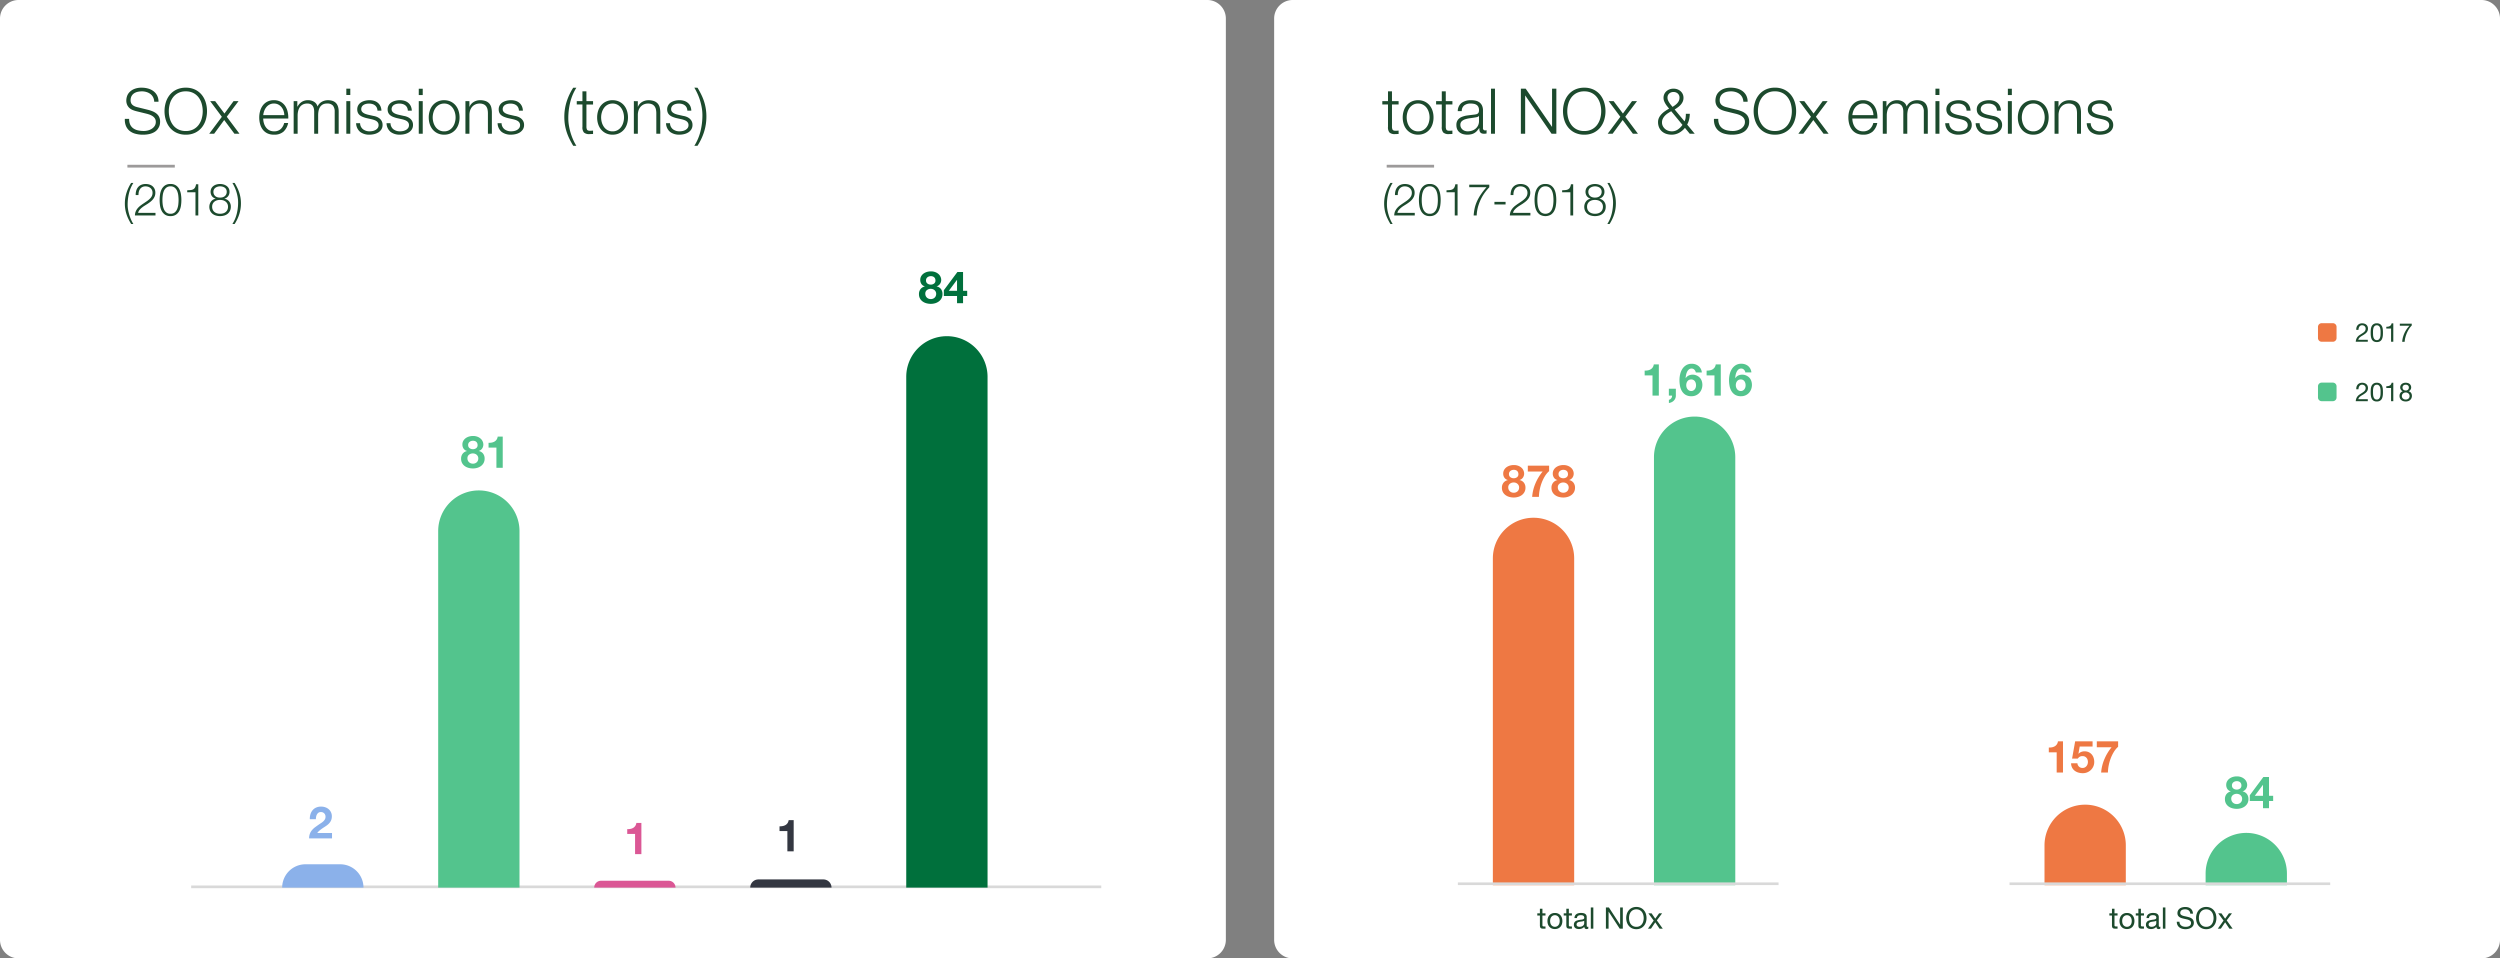 <svg xmlns="http://www.w3.org/2000/svg" width="673" height="258" viewBox="0 0 673 258">
  <rect x="0" y="0" width="673" height="258" fill="#808080" stroke="none"/>
  <g id="natural-chart-11" transform="translate(-31 -45)">
    <path id="Path_1" data-name="Path 1" d="M5,0H325a5,5,0,0,1,5,5V253a5,5,0,0,1-5,5H5a5,5,0,0,1-5-5V5A5,5,0,0,1,5,0Z" transform="translate(31 45)" fill="#fff"/>
    <path id="Path_2" data-name="Path 2" d="M5,0H325a5,5,0,0,1,5,5V253a5,5,0,0,1-5,5H5a5,5,0,0,1-5-5V5A5,5,0,0,1,5,0Z" transform="translate(374 45)" fill="#fff"/>
    <path id="Path_3" data-name="Path 3" d="M1.768-4a3.416,3.416,0,0,0,.289,1.564,2.565,2.565,0,0,0,.842,1,3.507,3.507,0,0,0,1.266.536,7.24,7.24,0,0,0,1.564.162A4.423,4.423,0,0,0,6.766-.867,3.611,3.611,0,0,0,7.812-1.3a2.668,2.668,0,0,0,.808-.765A1.94,1.94,0,0,0,8.942-3.2a1.657,1.657,0,0,0-.229-.884,2.1,2.1,0,0,0-.6-.629,3.507,3.507,0,0,0-.808-.417,7.9,7.9,0,0,0-.867-.263l-2.7-.663A7.406,7.406,0,0,1,2.7-6.392a2.957,2.957,0,0,1-.867-.544,2.583,2.583,0,0,1-.6-.833A2.849,2.849,0,0,1,1-8.976a3.851,3.851,0,0,1,.17-1.037,2.882,2.882,0,0,1,.638-1.122,3.713,3.713,0,0,1,1.283-.893,5.144,5.144,0,0,1,2.091-.365,6.1,6.1,0,0,1,1.717.238,4.322,4.322,0,0,1,1.437.714,3.409,3.409,0,0,1,.977,1.182,3.587,3.587,0,0,1,.357,1.641H8.517a2.891,2.891,0,0,0-.306-1.215A2.578,2.578,0,0,0,7.48-10.7a3.3,3.3,0,0,0-1.046-.527A4.21,4.21,0,0,0,5.2-11.407a5.088,5.088,0,0,0-1.148.127,2.874,2.874,0,0,0-.969.408,2.112,2.112,0,0,0-.671.74,2.319,2.319,0,0,0-.255,1.139,1.757,1.757,0,0,0,.145.74,1.479,1.479,0,0,0,.4.527,2.42,2.42,0,0,0,.587.357A3.955,3.955,0,0,0,4-7.14l2.958.731a8.5,8.5,0,0,1,1.215.416,4.023,4.023,0,0,1,1,.612,2.583,2.583,0,0,1,.68.893A2.992,2.992,0,0,1,10.1-3.213a4.613,4.613,0,0,1-.042.544,2.743,2.743,0,0,1-.2.722,3.6,3.6,0,0,1-.459.774,3,3,0,0,1-.816.714A4.558,4.558,0,0,1,7.293.06a7.5,7.5,0,0,1-1.836.2A7.65,7.65,0,0,1,3.468.009,4.206,4.206,0,0,1,1.9-.757,3.39,3.39,0,0,1,.91-2.082,4.292,4.292,0,0,1,.612-4ZM12.444-6.069a7.3,7.3,0,0,0,.264,1.955,5.237,5.237,0,0,0,.816,1.709A4.109,4.109,0,0,0,14.943-1.19a4.378,4.378,0,0,0,2.074.459,4.339,4.339,0,0,0,2.057-.459,4.109,4.109,0,0,0,1.42-1.216,5.237,5.237,0,0,0,.816-1.709,7.3,7.3,0,0,0,.264-1.955,7.325,7.325,0,0,0-.264-1.946,5.226,5.226,0,0,0-.816-1.717,4.109,4.109,0,0,0-1.42-1.215,4.339,4.339,0,0,0-2.057-.459,4.378,4.378,0,0,0-2.074.459,4.109,4.109,0,0,0-1.419,1.215,5.226,5.226,0,0,0-.816,1.717A7.325,7.325,0,0,0,12.444-6.069Zm-1.156,0a7.994,7.994,0,0,1,.357-2.389,5.971,5.971,0,0,1,1.071-2.023,5.159,5.159,0,0,1,1.793-1.394,5.729,5.729,0,0,1,2.508-.519,5.673,5.673,0,0,1,2.5.519A5.18,5.18,0,0,1,21.3-10.481a5.971,5.971,0,0,1,1.071,2.023,7.994,7.994,0,0,1,.357,2.389,7.994,7.994,0,0,1-.357,2.388A5.971,5.971,0,0,1,21.3-1.658,5.18,5.18,0,0,1,19.516-.264a5.673,5.673,0,0,1-2.5.519A5.729,5.729,0,0,1,14.51-.264a5.159,5.159,0,0,1-1.793-1.394,5.971,5.971,0,0,1-1.071-2.023A7.994,7.994,0,0,1,11.288-6.069ZM26.724-4.556,23.579-8.772h1.343l2.5,3.332,2.448-3.332h1.343l-3.162,4.2L31.467,0h-1.36L27.353-3.689,24.65,0H23.324ZM43.537-5a3.869,3.869,0,0,0-.213-1.173,3.211,3.211,0,0,0-.552-.995,2.738,2.738,0,0,0-.867-.7,2.482,2.482,0,0,0-1.156-.263,2.519,2.519,0,0,0-1.173.263,2.738,2.738,0,0,0-.867.7,3.473,3.473,0,0,0-.569,1A4.917,4.917,0,0,0,37.859-5Zm-5.678.9a4.5,4.5,0,0,0,.17,1.207,3.651,3.651,0,0,0,.51,1.105,2.752,2.752,0,0,0,.893.816,2.566,2.566,0,0,0,1.318.323,2.582,2.582,0,0,0,1.836-.62A3.265,3.265,0,0,0,43.5-2.89h1.071A4.324,4.324,0,0,1,43.325-.57a3.7,3.7,0,0,1-2.575.825,3.993,3.993,0,0,1-1.8-.374A3.4,3.4,0,0,1,37.723-1.13a4.363,4.363,0,0,1-.706-1.479,6.724,6.724,0,0,1-.229-1.776,6.371,6.371,0,0,1,.229-1.7,4.565,4.565,0,0,1,.706-1.488,3.565,3.565,0,0,1,1.224-1.054,3.778,3.778,0,0,1,1.8-.4,3.592,3.592,0,0,1,1.8.425,3.588,3.588,0,0,1,1.215,1.114,4.615,4.615,0,0,1,.672,1.581,6.938,6.938,0,0,1,.17,1.811Zm8.194-4.675h.986v1.479h.051A3.432,3.432,0,0,1,48.212-8.56a3.077,3.077,0,0,1,1.751-.467,2.988,2.988,0,0,1,1.573.425,2.084,2.084,0,0,1,.943,1.292A2.691,2.691,0,0,1,53.635-8.6a3.309,3.309,0,0,1,1.632-.425q2.907,0,2.907,3.077V0H57.1V-5.9a2.59,2.59,0,0,0-.459-1.658,1.971,1.971,0,0,0-1.615-.569,2.3,2.3,0,0,0-1.156.263,2.03,2.03,0,0,0-.731.706,3,3,0,0,0-.382,1.012,6.191,6.191,0,0,0-.111,1.181V0H51.578V-5.95a3.683,3.683,0,0,0-.094-.841,1.949,1.949,0,0,0-.306-.7,1.45,1.45,0,0,0-.569-.467,2,2,0,0,0-.867-.17,2.637,2.637,0,0,0-1.19.247,2.192,2.192,0,0,0-.807.68,3.007,3.007,0,0,0-.468,1.029A5.105,5.105,0,0,0,47.124-4.9V0H46.053Zm14.178-3.349H61.3v1.7H60.231Zm0,3.349H61.3V0H60.231ZM68.612-6.2a2.018,2.018,0,0,0-.2-.859,1.737,1.737,0,0,0-.5-.6,2.088,2.088,0,0,0-.723-.348,3.3,3.3,0,0,0-.867-.111,3.5,3.5,0,0,0-.723.077,2.22,2.22,0,0,0-.671.256,1.448,1.448,0,0,0-.493.47,1.3,1.3,0,0,0-.187.718A1.012,1.012,0,0,0,64.422-6a1.59,1.59,0,0,0,.451.419,2.867,2.867,0,0,0,.6.282q.323.111.6.179L67.49-4.8a4.1,4.1,0,0,1,.91.246,2.938,2.938,0,0,1,.8.466,2.277,2.277,0,0,1,.569.712,2.134,2.134,0,0,1,.221,1,2.185,2.185,0,0,1-.323,1.212,2.631,2.631,0,0,1-.825.813,3.655,3.655,0,0,1-1.131.458A5.545,5.545,0,0,1,66.47.255a4,4,0,0,1-2.507-.74,3.139,3.139,0,0,1-1.1-2.355h1.071A2.114,2.114,0,0,0,64.728-1.2a2.866,2.866,0,0,0,1.794.553,4.084,4.084,0,0,0,.8-.085A2.587,2.587,0,0,0,68.1-1.02a1.853,1.853,0,0,0,.587-.519,1.277,1.277,0,0,0,.229-.773,1.242,1.242,0,0,0-.161-.646,1.371,1.371,0,0,0-.434-.451,2.738,2.738,0,0,0-.62-.3q-.348-.119-.705-.2L65.62-4.216a7.784,7.784,0,0,1-.969-.315,3.1,3.1,0,0,1-.773-.442,1.856,1.856,0,0,1-.519-.646,2.137,2.137,0,0,1-.187-.944,2.106,2.106,0,0,1,.3-1.139,2.322,2.322,0,0,1,.774-.765,3.6,3.6,0,0,1,1.063-.425,5.141,5.141,0,0,1,1.164-.136,4.291,4.291,0,0,1,1.232.17,2.833,2.833,0,0,1,1,.527,2.59,2.59,0,0,1,.689.884A3.175,3.175,0,0,1,69.683-6.2Zm8.177,0a2.018,2.018,0,0,0-.2-.859,1.737,1.737,0,0,0-.5-.6,2.088,2.088,0,0,0-.722-.348,3.3,3.3,0,0,0-.867-.111,3.5,3.5,0,0,0-.722.077,2.22,2.22,0,0,0-.672.256,1.448,1.448,0,0,0-.493.47,1.3,1.3,0,0,0-.187.718A1.012,1.012,0,0,0,72.6-6a1.591,1.591,0,0,0,.451.419,2.867,2.867,0,0,0,.6.282q.323.111.6.179l1.428.322a4.1,4.1,0,0,1,.91.246,2.938,2.938,0,0,1,.8.466,2.277,2.277,0,0,1,.57.712,2.134,2.134,0,0,1,.221,1,2.185,2.185,0,0,1-.323,1.212,2.631,2.631,0,0,1-.825.813,3.655,3.655,0,0,1-1.131.458,5.545,5.545,0,0,1-1.241.144,4,4,0,0,1-2.507-.74,3.139,3.139,0,0,1-1.1-2.355h1.071A2.114,2.114,0,0,0,72.9-1.2,2.866,2.866,0,0,0,74.7-.646a4.084,4.084,0,0,0,.8-.085,2.587,2.587,0,0,0,.782-.289,1.853,1.853,0,0,0,.587-.519,1.277,1.277,0,0,0,.229-.773,1.242,1.242,0,0,0-.161-.646,1.371,1.371,0,0,0-.434-.451,2.738,2.738,0,0,0-.62-.3q-.349-.119-.706-.2L73.8-4.216a7.784,7.784,0,0,1-.969-.315,3.1,3.1,0,0,1-.773-.442,1.856,1.856,0,0,1-.519-.646,2.137,2.137,0,0,1-.187-.944,2.106,2.106,0,0,1,.3-1.139,2.322,2.322,0,0,1,.773-.765,3.6,3.6,0,0,1,1.063-.425,5.142,5.142,0,0,1,1.164-.136,4.291,4.291,0,0,1,1.233.17,2.833,2.833,0,0,1,1,.527,2.59,2.59,0,0,1,.688.884A3.175,3.175,0,0,1,77.86-6.2Zm2.941-5.916H80.8v1.7H79.73Zm0,3.349H80.8V0H79.73Zm6.834.646a2.707,2.707,0,0,0-1.343.323,2.949,2.949,0,0,0-.961.85,3.857,3.857,0,0,0-.578,1.2,4.871,4.871,0,0,0-.2,1.369,4.871,4.871,0,0,0,.2,1.368,3.857,3.857,0,0,0,.578,1.2,2.949,2.949,0,0,0,.961.85,2.707,2.707,0,0,0,1.343.323,2.707,2.707,0,0,0,1.343-.323,2.949,2.949,0,0,0,.961-.85,3.856,3.856,0,0,0,.578-1.2,4.871,4.871,0,0,0,.2-1.368,4.871,4.871,0,0,0-.2-1.369,3.856,3.856,0,0,0-.578-1.2,2.949,2.949,0,0,0-.961-.85A2.707,2.707,0,0,0,86.564-8.126Zm0-.9a4.033,4.033,0,0,1,1.777.374,3.87,3.87,0,0,1,1.3,1,4.328,4.328,0,0,1,.8,1.479,5.821,5.821,0,0,1,.272,1.785,5.8,5.8,0,0,1-.272,1.794,4.341,4.341,0,0,1-.8,1.47,3.87,3.87,0,0,1-1.3,1,4.033,4.033,0,0,1-1.777.374,4.033,4.033,0,0,1-1.776-.374,3.87,3.87,0,0,1-1.3-1,4.341,4.341,0,0,1-.8-1.47,5.8,5.8,0,0,1-.272-1.794,5.821,5.821,0,0,1,.272-1.785,4.329,4.329,0,0,1,.8-1.479,3.87,3.87,0,0,1,1.3-1A4.033,4.033,0,0,1,86.564-9.027Zm5.729.255h1.071v1.513H93.4a2.554,2.554,0,0,1,.434-.723,2.7,2.7,0,0,1,.654-.561A3.3,3.3,0,0,1,95.3-8.9a3.235,3.235,0,0,1,.9-.127,4.323,4.323,0,0,1,1.538.238,2.434,2.434,0,0,1,.994.672,2.5,2.5,0,0,1,.527,1.063,5.981,5.981,0,0,1,.153,1.411V0H98.345V-5.474a5.073,5.073,0,0,0-.1-1.045,2.213,2.213,0,0,0-.357-.842,1.733,1.733,0,0,0-.688-.561,2.531,2.531,0,0,0-1.079-.2,2.729,2.729,0,0,0-1.147.23,2.573,2.573,0,0,0-.859.629,2.716,2.716,0,0,0-.544.952,4.053,4.053,0,0,0-.2,1.2V0H92.293Zm14.4,2.567a2.018,2.018,0,0,0-.2-.859,1.737,1.737,0,0,0-.5-.6,2.088,2.088,0,0,0-.722-.348,3.3,3.3,0,0,0-.867-.111,3.5,3.5,0,0,0-.722.077,2.22,2.22,0,0,0-.672.256,1.448,1.448,0,0,0-.493.47,1.3,1.3,0,0,0-.187.718A1.012,1.012,0,0,0,102.5-6a1.591,1.591,0,0,0,.451.419,2.867,2.867,0,0,0,.6.282q.323.111.6.179l1.428.322a4.1,4.1,0,0,1,.91.246,2.938,2.938,0,0,1,.8.466,2.277,2.277,0,0,1,.57.712,2.134,2.134,0,0,1,.221,1,2.185,2.185,0,0,1-.323,1.212,2.631,2.631,0,0,1-.825.813,3.655,3.655,0,0,1-1.131.458,5.545,5.545,0,0,1-1.241.144,4,4,0,0,1-2.507-.74,3.139,3.139,0,0,1-1.1-2.355h1.071a2.114,2.114,0,0,0,.791,1.641,2.866,2.866,0,0,0,1.793.553,4.084,4.084,0,0,0,.8-.085,2.587,2.587,0,0,0,.782-.289,1.853,1.853,0,0,0,.587-.519A1.277,1.277,0,0,0,107-2.312a1.242,1.242,0,0,0-.161-.646,1.371,1.371,0,0,0-.434-.451,2.738,2.738,0,0,0-.62-.3q-.349-.119-.706-.2L103.7-4.216a7.784,7.784,0,0,1-.969-.315,3.1,3.1,0,0,1-.773-.442,1.856,1.856,0,0,1-.519-.646,2.137,2.137,0,0,1-.187-.944,2.106,2.106,0,0,1,.3-1.139,2.322,2.322,0,0,1,.773-.765,3.6,3.6,0,0,1,1.063-.425,5.142,5.142,0,0,1,1.164-.136,4.291,4.291,0,0,1,1.233.17,2.833,2.833,0,0,1,1,.527,2.59,2.59,0,0,1,.688.884,3.175,3.175,0,0,1,.289,1.241Zm14.62,9.452q-.561-.935-1.011-1.853a14.089,14.089,0,0,1-.757-1.862,13,13,0,0,1-.467-1.947,13.253,13.253,0,0,1-.162-2.108,13.481,13.481,0,0,1,.638-4.157,15.612,15.612,0,0,1,1.759-3.715h.85a13.4,13.4,0,0,0-1.658,3.91,18.017,18.017,0,0,0-.518,4.352,11.625,11.625,0,0,0,.161,1.9,16.114,16.114,0,0,0,.442,1.93,15.556,15.556,0,0,0,.68,1.862,12.875,12.875,0,0,0,.893,1.692Zm3.553-12.019h1.785v.9h-1.785v5.916a1.921,1.921,0,0,0,.145.825q.145.3.722.331a8.307,8.307,0,0,0,.918-.051V.068q-.238,0-.476.017T125.7.1a2.088,2.088,0,0,1-1.5-.425,2.13,2.13,0,0,1-.408-1.547v-6h-1.53v-.9h1.53v-2.635h1.071Zm7.038.646a2.707,2.707,0,0,0-1.343.323,2.949,2.949,0,0,0-.96.85,3.856,3.856,0,0,0-.578,1.2,4.872,4.872,0,0,0-.2,1.369,4.872,4.872,0,0,0,.2,1.368,3.856,3.856,0,0,0,.578,1.2,2.949,2.949,0,0,0,.96.85,2.707,2.707,0,0,0,1.343.323,2.707,2.707,0,0,0,1.343-.323,2.949,2.949,0,0,0,.96-.85,3.856,3.856,0,0,0,.578-1.2,4.872,4.872,0,0,0,.2-1.368,4.872,4.872,0,0,0-.2-1.369,3.856,3.856,0,0,0-.578-1.2,2.949,2.949,0,0,0-.96-.85A2.707,2.707,0,0,0,131.9-8.126Zm0-.9a4.033,4.033,0,0,1,1.777.374,3.87,3.87,0,0,1,1.3,1,4.329,4.329,0,0,1,.8,1.479,5.821,5.821,0,0,1,.272,1.785,5.8,5.8,0,0,1-.272,1.794,4.341,4.341,0,0,1-.8,1.47,3.87,3.87,0,0,1-1.3,1A4.033,4.033,0,0,1,131.9.255a4.033,4.033,0,0,1-1.777-.374,3.87,3.87,0,0,1-1.3-1,4.341,4.341,0,0,1-.8-1.47,5.8,5.8,0,0,1-.272-1.794,5.821,5.821,0,0,1,.272-1.785,4.328,4.328,0,0,1,.8-1.479,3.87,3.87,0,0,1,1.3-1A4.033,4.033,0,0,1,131.9-9.027Zm5.729.255H138.7v1.513h.034a2.554,2.554,0,0,1,.434-.723,2.7,2.7,0,0,1,.654-.561,3.3,3.3,0,0,1,.816-.357,3.235,3.235,0,0,1,.9-.127,4.324,4.324,0,0,1,1.539.238,2.434,2.434,0,0,1,.994.672,2.5,2.5,0,0,1,.527,1.063,5.981,5.981,0,0,1,.153,1.411V0h-1.071V-5.474a5.073,5.073,0,0,0-.1-1.045,2.213,2.213,0,0,0-.357-.842,1.733,1.733,0,0,0-.688-.561,2.531,2.531,0,0,0-1.079-.2,2.73,2.73,0,0,0-1.148.23,2.572,2.572,0,0,0-.858.629,2.716,2.716,0,0,0-.544.952,4.053,4.053,0,0,0-.2,1.2V0h-1.071Zm14.4,2.567a2.018,2.018,0,0,0-.2-.859,1.737,1.737,0,0,0-.5-.6,2.088,2.088,0,0,0-.723-.348,3.3,3.3,0,0,0-.867-.111,3.5,3.5,0,0,0-.723.077,2.22,2.22,0,0,0-.671.256,1.448,1.448,0,0,0-.493.47,1.3,1.3,0,0,0-.187.718A1.012,1.012,0,0,0,147.84-6a1.59,1.59,0,0,0,.451.419,2.866,2.866,0,0,0,.6.282q.323.111.6.179l1.428.322a4.1,4.1,0,0,1,.91.246,2.937,2.937,0,0,1,.8.466,2.277,2.277,0,0,1,.57.712,2.134,2.134,0,0,1,.221,1,2.185,2.185,0,0,1-.323,1.212,2.631,2.631,0,0,1-.824.813,3.655,3.655,0,0,1-1.131.458,5.544,5.544,0,0,1-1.241.144,4,4,0,0,1-2.507-.74,3.139,3.139,0,0,1-1.1-2.355h1.071a2.114,2.114,0,0,0,.79,1.641,2.866,2.866,0,0,0,1.794.553,4.084,4.084,0,0,0,.8-.085,2.587,2.587,0,0,0,.782-.289,1.853,1.853,0,0,0,.587-.519,1.277,1.277,0,0,0,.229-.773,1.242,1.242,0,0,0-.161-.646,1.371,1.371,0,0,0-.434-.451,2.738,2.738,0,0,0-.62-.3q-.348-.119-.705-.2l-1.377-.306a7.784,7.784,0,0,1-.969-.315,3.1,3.1,0,0,1-.773-.442,1.856,1.856,0,0,1-.518-.646,2.137,2.137,0,0,1-.187-.944,2.106,2.106,0,0,1,.3-1.139,2.322,2.322,0,0,1,.774-.765,3.6,3.6,0,0,1,1.063-.425,5.141,5.141,0,0,1,1.164-.136,4.291,4.291,0,0,1,1.232.17,2.833,2.833,0,0,1,1,.527,2.59,2.59,0,0,1,.688.884A3.175,3.175,0,0,1,153.1-6.2Zm2.737-6.188q.561.935,1.012,1.853a14.087,14.087,0,0,1,.757,1.861A13,13,0,0,1,157-6.732a13.254,13.254,0,0,1,.161,2.108,13.481,13.481,0,0,1-.637,4.157,15.613,15.613,0,0,1-1.76,3.715h-.85a13.4,13.4,0,0,0,1.658-3.91,18.018,18.018,0,0,0,.518-4.352,11.625,11.625,0,0,0-.161-1.9,16.116,16.116,0,0,0-.442-1.93,14.251,14.251,0,0,0-.688-1.853,17.1,17.1,0,0,0-.884-1.7ZM2.3,24.292q-.4-.66-.714-1.308a9.944,9.944,0,0,1-.534-1.314A9.174,9.174,0,0,1,.726,20.3a9.355,9.355,0,0,1-.114-1.488,9.516,9.516,0,0,1,.45-2.934A11.021,11.021,0,0,1,2.3,13.252h.6a9.456,9.456,0,0,0-1.17,2.76,12.718,12.718,0,0,0-.366,3.072,8.206,8.206,0,0,0,.114,1.338,11.375,11.375,0,0,0,.312,1.362,10.982,10.982,0,0,0,.48,1.314,9.088,9.088,0,0,0,.63,1.194ZM8.856,22H3.324a2.872,2.872,0,0,1,.222-1.1,3.419,3.419,0,0,1,.54-.864,4.824,4.824,0,0,1,.75-.7q.42-.318.864-.612t.876-.594a5.776,5.776,0,0,0,.792-.66,2.6,2.6,0,0,0,.522-.714,2.009,2.009,0,0,0,.174-.87,1.682,1.682,0,0,0-.15-.726,1.608,1.608,0,0,0-.408-.54,1.764,1.764,0,0,0-.6-.336,2.281,2.281,0,0,0-.726-.114,1.877,1.877,0,0,0-.882.192,1.651,1.651,0,0,0-.594.516,2.168,2.168,0,0,0-.33.744,3.382,3.382,0,0,0-.09.888H3.528a3.925,3.925,0,0,1,.15-1.194,2.562,2.562,0,0,1,.5-.942,2.287,2.287,0,0,1,.846-.618,2.972,2.972,0,0,1,1.194-.222,3.384,3.384,0,0,1,1.026.15,2.309,2.309,0,0,1,.822.45,2.17,2.17,0,0,1,.552.738,2.408,2.408,0,0,1,.2,1.026,2.548,2.548,0,0,1-.174.96,3.041,3.041,0,0,1-.468.792,4.457,4.457,0,0,1-.678.666q-.384.306-.792.57-.312.2-.714.45a7.822,7.822,0,0,0-.78.546,4.3,4.3,0,0,0-.666.654,1.656,1.656,0,0,0-.36.774H8.856ZM12.9,13.528a2.544,2.544,0,0,1,1.488.4,2.763,2.763,0,0,1,.894,1.026,4.5,4.5,0,0,1,.432,1.392,10.211,10.211,0,0,1,.114,1.5,10.289,10.289,0,0,1-.114,1.512,4.5,4.5,0,0,1-.432,1.392,2.763,2.763,0,0,1-.894,1.026,2.544,2.544,0,0,1-1.488.4,2.539,2.539,0,0,1-1.494-.4,2.783,2.783,0,0,1-.888-1.026,4.5,4.5,0,0,1-.432-1.392,10.21,10.21,0,0,1-.114-1.5,10.332,10.332,0,0,1,.114-1.506,4.5,4.5,0,0,1,.432-1.4,2.783,2.783,0,0,1,.888-1.026A2.539,2.539,0,0,1,12.9,13.528Zm0,.636a1.7,1.7,0,0,0-1.152.372,2.361,2.361,0,0,0-.654.924,4.547,4.547,0,0,0-.294,1.2,9.887,9.887,0,0,0,0,2.382,4.626,4.626,0,0,0,.294,1.2,2.353,2.353,0,0,0,.654.93,1.7,1.7,0,0,0,1.152.372,1.7,1.7,0,0,0,1.152-.372,2.353,2.353,0,0,0,.654-.93,4.626,4.626,0,0,0,.294-1.2,10.757,10.757,0,0,0,.072-1.194A10.825,10.825,0,0,0,15,16.66a4.547,4.547,0,0,0-.294-1.2,2.361,2.361,0,0,0-.654-.924A1.7,1.7,0,0,0,12.9,14.164Zm4.5,1.056q.492-.012.894-.054a1.974,1.974,0,0,0,.7-.192,1.238,1.238,0,0,0,.492-.474,2.41,2.41,0,0,0,.282-.9h.612V22H19.62V15.76H17.4Zm8.844,1.968a2.211,2.211,0,0,0,.672-.078,1.566,1.566,0,0,0,.57-.288,1.494,1.494,0,0,0,.4-.492,1.528,1.528,0,0,0,.15-.7,1.4,1.4,0,0,0-.138-.636,1.272,1.272,0,0,0-.378-.456,1.759,1.759,0,0,0-.57-.276,2.5,2.5,0,0,0-.7-.1,2.353,2.353,0,0,0-.672.1,1.921,1.921,0,0,0-.576.276,1.337,1.337,0,0,0-.4.456,1.311,1.311,0,0,0-.15.636,1.543,1.543,0,0,0,.156.72,1.447,1.447,0,0,0,.408.492,1.6,1.6,0,0,0,.576.276A2.29,2.29,0,0,0,26.244,17.188Zm2.544-1.56a1.911,1.911,0,0,1-.36,1.17,1.872,1.872,0,0,1-1.008.678V17.5a2.1,2.1,0,0,1,1.266.732,2.2,2.2,0,0,1,.45,1.416,2.535,2.535,0,0,1-.228,1.11,2.253,2.253,0,0,1-.624.792,2.663,2.663,0,0,1-.924.474,4.07,4.07,0,0,1-2.232,0,2.663,2.663,0,0,1-.924-.474,2.253,2.253,0,0,1-.624-.792,2.535,2.535,0,0,1-.228-1.11,2.38,2.38,0,0,1,.474-1.416,1.93,1.93,0,0,1,1.23-.732v-.024a1.932,1.932,0,0,1-1.014-.678,2.1,2.1,0,0,1-.132-2.106,1.991,1.991,0,0,1,.582-.654,2.556,2.556,0,0,1,.816-.384,3.451,3.451,0,0,1,1.848,0,2.629,2.629,0,0,1,.822.384,1.965,1.965,0,0,1,.588.654A1.884,1.884,0,0,1,28.788,15.628Zm-2.544,5.916a2.959,2.959,0,0,0,.834-.114,1.912,1.912,0,0,0,.678-.348,1.652,1.652,0,0,0,.456-.594,1.968,1.968,0,0,0,.168-.84,1.682,1.682,0,0,0-.642-1.374,1.975,1.975,0,0,0-.684-.348,2.6,2.6,0,0,0-.81-.1,2.65,2.65,0,0,0-.822.1,1.969,1.969,0,0,0-.678.342,1.7,1.7,0,0,0-.462.57,1.766,1.766,0,0,0-.174.81,1.937,1.937,0,0,0,.168.828,1.652,1.652,0,0,0,.456.594,1.99,1.99,0,0,0,.678.354A2.821,2.821,0,0,0,26.244,21.544Zm3.924-8.292q.4.66.714,1.308a9.944,9.944,0,0,1,.534,1.314,9.174,9.174,0,0,1,.33,1.374,9.355,9.355,0,0,1,.114,1.488,9.516,9.516,0,0,1-.45,2.934,11.021,11.021,0,0,1-1.242,2.622h-.6a9.456,9.456,0,0,0,1.17-2.76A12.718,12.718,0,0,0,31.1,18.46a8.206,8.206,0,0,0-.114-1.338,11.375,11.375,0,0,0-.312-1.362,10.059,10.059,0,0,0-.486-1.308,12.073,12.073,0,0,0-.624-1.2Z" transform="translate(64 81)" fill="#1c4a2d"/>
    <path id="Path_4" data-name="Path 4" d="M0,0H12.76" transform="translate(65.297 89.736)" fill="none" stroke="#9c9a9a" stroke-width="0.75"/>
    <path id="Path_5" data-name="Path 5" d="M0,0H245" transform="translate(82.46 283.738)" fill="none" stroke="#d9d9d9" stroke-width="0.72"/>
    <path id="Path_6" data-name="Path 6" d="M.444-5.172A4.03,4.03,0,0,1,.612-6.51a3.114,3.114,0,0,1,.576-1.08,2.609,2.609,0,0,1,.966-.72,3.272,3.272,0,0,1,1.338-.258,3.344,3.344,0,0,1,1.1.18,2.828,2.828,0,0,1,.918.516,2.45,2.45,0,0,1,.63.828,2.538,2.538,0,0,1,.234,1.1,2.789,2.789,0,0,1-.12.846,2.593,2.593,0,0,1-.324.678,3.264,3.264,0,0,1-.474.552,5.135,5.135,0,0,1-.582.468q-.312.216-.642.426t-.648.438q-.318.228-.612.486a3.291,3.291,0,0,0-.522.582H6.42V0H.252a3.5,3.5,0,0,1,.21-1.272,3.385,3.385,0,0,1,.57-.966,4.986,4.986,0,0,1,.846-.786q.486-.36,1.026-.732.276-.192.588-.39a3.91,3.91,0,0,0,.57-.438,2.333,2.333,0,0,0,.432-.54,1.338,1.338,0,0,0,.174-.684,1.269,1.269,0,0,0-.354-.948A1.238,1.238,0,0,0,3.408-7.1a1.067,1.067,0,0,0-.636.18,1.4,1.4,0,0,0-.408.456,2.027,2.027,0,0,0-.222.618,3.571,3.571,0,0,0-.066.678Z" transform="translate(113.96 270.703)" fill="#8bb1ea"/>
    <path id="Path_7" data-name="Path 7" d="M2.064-6.12a1.061,1.061,0,0,0,.1.48.974.974,0,0,0,.282.342,1.3,1.3,0,0,0,.414.21,1.643,1.643,0,0,0,.486.072A1.421,1.421,0,0,0,4.242-5.3a.975.975,0,0,0,.366-.822,1.6,1.6,0,0,0-.048-.36,1.006,1.006,0,0,0-.186-.384,1.055,1.055,0,0,0-.384-.3,1.471,1.471,0,0,0-.642-.12,1.419,1.419,0,0,0-.9.3A1.031,1.031,0,0,0,2.064-6.12ZM.516-6.276a1.94,1.94,0,0,1,.252-1,2.3,2.3,0,0,1,.654-.72,2.918,2.918,0,0,1,.906-.432,3.7,3.7,0,0,1,1.02-.144,3.244,3.244,0,0,1,1.32.24,2.735,2.735,0,0,1,.87.582,2.093,2.093,0,0,1,.474.738,2.078,2.078,0,0,1,.144.7A1.922,1.922,0,0,1,5.844-5.22a1.72,1.72,0,0,1-.912.672v.024A1.91,1.91,0,0,1,6.1-3.81,2.172,2.172,0,0,1,6.5-2.472a2.392,2.392,0,0,1-.27,1.158,2.505,2.505,0,0,1-.714.828A3.114,3.114,0,0,1,4.512.006,4.152,4.152,0,0,1,3.36.168,4.457,4.457,0,0,1,2.178.012a3.153,3.153,0,0,1-1.02-.48,2.437,2.437,0,0,1-.72-.816A2.41,2.41,0,0,1,.168-2.46,2.123,2.123,0,0,1,.588-3.8a2.023,2.023,0,0,1,1.164-.72v-.024a1.558,1.558,0,0,1-.924-.636A1.922,1.922,0,0,1,.516-6.276ZM1.872-2.544a1.4,1.4,0,0,0,.12.588,1.41,1.41,0,0,0,.318.45,1.4,1.4,0,0,0,.468.288,1.633,1.633,0,0,0,.582.1,1.551,1.551,0,0,0,.564-.1,1.409,1.409,0,0,0,.462-.288,1.266,1.266,0,0,0,.306-.45A1.507,1.507,0,0,0,4.8-2.532a1.283,1.283,0,0,0-.114-.546A1.319,1.319,0,0,0,4.374-3.5a1.393,1.393,0,0,0-.456-.276,1.588,1.588,0,0,0-.558-.1A1.648,1.648,0,0,0,2.3-3.534,1.188,1.188,0,0,0,1.872-2.544ZM11.376,0h-1.7V-5.448H7.56V-6.732A4.034,4.034,0,0,0,8.418-6.8a2.3,2.3,0,0,0,.75-.276A1.739,1.739,0,0,0,9.726-7.6a1.9,1.9,0,0,0,.294-.8h1.356Z" transform="translate(154.96 170.939)" fill="#53c48d"/>
    <path id="Path_8" data-name="Path 8" d="M4.7,0H3V-5.448H.888V-6.732A4.034,4.034,0,0,0,1.746-6.8a2.3,2.3,0,0,0,.75-.276A1.739,1.739,0,0,0,3.054-7.6a1.9,1.9,0,0,0,.294-.8H4.7Z" transform="translate(198.96 274.939)" fill="#db5795"/>
    <path id="Path_9" data-name="Path 9" d="M4.7,0H3V-5.448H.888V-6.732A4.034,4.034,0,0,0,1.746-6.8a2.3,2.3,0,0,0,.75-.276A1.739,1.739,0,0,0,3.054-7.6a1.9,1.9,0,0,0,.294-.8H4.7Z" transform="translate(239.96 274.176)" fill="#333741"/>
    <path id="Path_10" data-name="Path 10" d="M2.064-6.12a1.061,1.061,0,0,0,.1.48.974.974,0,0,0,.282.342,1.3,1.3,0,0,0,.414.21,1.643,1.643,0,0,0,.486.072A1.421,1.421,0,0,0,4.242-5.3a.975.975,0,0,0,.366-.822,1.6,1.6,0,0,0-.048-.36,1.006,1.006,0,0,0-.186-.384,1.055,1.055,0,0,0-.384-.3,1.471,1.471,0,0,0-.642-.12,1.419,1.419,0,0,0-.9.3A1.031,1.031,0,0,0,2.064-6.12ZM.516-6.276a1.94,1.94,0,0,1,.252-1,2.3,2.3,0,0,1,.654-.72,2.918,2.918,0,0,1,.906-.432,3.7,3.7,0,0,1,1.02-.144,3.244,3.244,0,0,1,1.32.24,2.735,2.735,0,0,1,.87.582,2.093,2.093,0,0,1,.474.738,2.078,2.078,0,0,1,.144.7A1.922,1.922,0,0,1,5.844-5.22a1.72,1.72,0,0,1-.912.672v.024A1.91,1.91,0,0,1,6.1-3.81,2.172,2.172,0,0,1,6.5-2.472a2.392,2.392,0,0,1-.27,1.158,2.505,2.505,0,0,1-.714.828A3.114,3.114,0,0,1,4.512.006,4.152,4.152,0,0,1,3.36.168,4.457,4.457,0,0,1,2.178.012a3.153,3.153,0,0,1-1.02-.48,2.437,2.437,0,0,1-.72-.816A2.41,2.41,0,0,1,.168-2.46,2.123,2.123,0,0,1,.588-3.8a2.023,2.023,0,0,1,1.164-.72v-.024a1.558,1.558,0,0,1-.924-.636A1.922,1.922,0,0,1,.516-6.276ZM1.872-2.544a1.4,1.4,0,0,0,.12.588,1.41,1.41,0,0,0,.318.45,1.4,1.4,0,0,0,.468.288,1.633,1.633,0,0,0,.582.1,1.551,1.551,0,0,0,.564-.1,1.409,1.409,0,0,0,.462-.288,1.266,1.266,0,0,0,.306-.45A1.507,1.507,0,0,0,4.8-2.532a1.283,1.283,0,0,0-.114-.546A1.319,1.319,0,0,0,4.374-3.5a1.393,1.393,0,0,0-.456-.276,1.588,1.588,0,0,0-.558-.1A1.648,1.648,0,0,0,2.3-3.534,1.188,1.188,0,0,0,1.872-2.544Zm8.544-3.72H10.38L8.208-3.348h2.208Zm0,4.32H6.864V-3.5l3.648-4.9h1.524v5.052h1.116v1.4H12.036V0h-1.62Z" transform="translate(278.218 126.629)" fill="#00703c"/>
    <path id="Path_11" data-name="Path 11" d="M10.945,0A10.945,10.945,0,0,1,21.89,10.945v137.5H0V10.945A10.945,10.945,0,0,1,10.945,0Z" transform="translate(274.96 135.5)" fill="#00703c"/>
    <path id="Path_12" data-name="Path 12" d="M6.282,0h9.327A6.282,6.282,0,0,1,21.89,6.282H0A6.282,6.282,0,0,1,6.282,0Z" transform="translate(106.96 277.662)" fill="#8bb1ea"/>
    <path id="Path_13" data-name="Path 13" d="M1.848,0H20.042A1.848,1.848,0,0,1,21.89,1.848H0A1.848,1.848,0,0,1,1.848,0Z" transform="translate(190.96 282.096)" fill="#db5795"/>
    <path id="Path_14" data-name="Path 14" d="M2.2,0H19.687a2.2,2.2,0,0,1,2.2,2.2H0A2.2,2.2,0,0,1,2.2,0Z" transform="translate(232.96 281.742)" fill="#333741"/>
    <path id="Path_15" data-name="Path 15" d="M10.945,0A10.945,10.945,0,0,1,21.89,10.945v95.976H0V10.945A10.945,10.945,0,0,1,10.945,0Z" transform="translate(148.96 177.023)" fill="#53c48d"/>
    <path id="Path_16" data-name="Path 16" d="M2.72-8.772H4.505v.9H2.72v5.916a1.921,1.921,0,0,0,.144.825q.144.3.723.331A8.307,8.307,0,0,0,4.505-.85V.068q-.238,0-.476.017T3.553.1a2.088,2.088,0,0,1-1.5-.425A2.13,2.13,0,0,1,1.649-1.87v-6H.119v-.9h1.53v-2.635H2.72Zm7.038.646A2.707,2.707,0,0,0,8.415-7.8a2.949,2.949,0,0,0-.961.85,3.856,3.856,0,0,0-.578,1.2,4.871,4.871,0,0,0-.2,1.369,4.871,4.871,0,0,0,.2,1.368,3.856,3.856,0,0,0,.578,1.2,2.949,2.949,0,0,0,.961.85,2.707,2.707,0,0,0,1.343.323A2.707,2.707,0,0,0,11.1-.969a2.949,2.949,0,0,0,.961-.85,3.856,3.856,0,0,0,.578-1.2,4.871,4.871,0,0,0,.2-1.368,4.872,4.872,0,0,0-.2-1.369,3.856,3.856,0,0,0-.578-1.2A2.949,2.949,0,0,0,11.1-7.8,2.707,2.707,0,0,0,9.758-8.126Zm0-.9a4.033,4.033,0,0,1,1.776.374,3.87,3.87,0,0,1,1.3,1,4.329,4.329,0,0,1,.8,1.479,5.821,5.821,0,0,1,.272,1.785,5.8,5.8,0,0,1-.272,1.794,4.341,4.341,0,0,1-.8,1.47,3.87,3.87,0,0,1-1.3,1A4.033,4.033,0,0,1,9.758.255,4.033,4.033,0,0,1,7.982-.119a3.87,3.87,0,0,1-1.3-1,4.341,4.341,0,0,1-.8-1.47A5.8,5.8,0,0,1,5.61-4.386a5.821,5.821,0,0,1,.272-1.785,4.329,4.329,0,0,1,.8-1.479,3.87,3.87,0,0,1,1.3-1A4.033,4.033,0,0,1,9.758-9.027Zm7.446.255h1.785v.9H17.2v5.916a1.921,1.921,0,0,0,.144.825q.144.3.722.331a8.307,8.307,0,0,0,.918-.051V.068q-.238,0-.476.017T18.037.1a2.088,2.088,0,0,1-1.5-.425,2.13,2.13,0,0,1-.408-1.547v-6H14.6v-.9h1.53v-2.635H17.2Zm3.23,2.686A2.766,2.766,0,0,1,21.5-8.33a4.187,4.187,0,0,1,2.491-.7,6.143,6.143,0,0,1,1.156.111A2.793,2.793,0,0,1,26.18-8.5a2.269,2.269,0,0,1,.748.858A3.1,3.1,0,0,1,27.217-6.2v4.658a.564.564,0,0,0,.629.646.91.91,0,0,0,.34-.068v.9q-.187.034-.331.051A3.227,3.227,0,0,1,27.489,0a1.621,1.621,0,0,1-.654-.111.878.878,0,0,1-.382-.315,1.18,1.18,0,0,1-.179-.485,4.16,4.16,0,0,1-.042-.621H26.2a7.157,7.157,0,0,1-.587.757,3.112,3.112,0,0,1-.663.561,2.888,2.888,0,0,1-.842.349A4.584,4.584,0,0,1,23,.255,4.16,4.16,0,0,1,21.854.1a2.686,2.686,0,0,1-.935-.468,2.2,2.2,0,0,1-.629-.8,2.658,2.658,0,0,1-.229-1.147,2.268,2.268,0,0,1,.408-1.437,2.567,2.567,0,0,1,1.08-.791,6.158,6.158,0,0,1,1.513-.383q.841-.11,1.708-.212a5.1,5.1,0,0,0,.587-.093,1.219,1.219,0,0,0,.434-.179.767.767,0,0,0,.264-.34,1.5,1.5,0,0,0,.093-.578,1.954,1.954,0,0,0-.178-.892,1.411,1.411,0,0,0-.493-.552,1.988,1.988,0,0,0-.731-.281,4.941,4.941,0,0,0-.892-.076,2.711,2.711,0,0,0-1.658.484,1.887,1.887,0,0,0-.688,1.556Zm5.712,1.292h-.034a.614.614,0,0,1-.391.272,3.99,3.99,0,0,1-.51.119q-.68.119-1.4.212a7.692,7.692,0,0,0-1.317.281,2.573,2.573,0,0,0-.978.536,1.277,1.277,0,0,0-.382.994,1.56,1.56,0,0,0,.162.723,1.753,1.753,0,0,0,.434.544,1.892,1.892,0,0,0,.629.349,2.3,2.3,0,0,0,.731.119,3.685,3.685,0,0,0,1.173-.187,2.886,2.886,0,0,0,.978-.544,2.641,2.641,0,0,0,.663-.867A2.623,2.623,0,0,0,26.146-3.4Zm3.23-7.344h1.071V0H29.376Zm8.041,0h1.292L45.781-1.87h.034V-12.138h1.156V0H45.679L38.607-10.268h-.034V0H37.417ZM49.912-6.069a7.3,7.3,0,0,0,.264,1.955,5.237,5.237,0,0,0,.816,1.709,4.109,4.109,0,0,0,1.42,1.216,4.378,4.378,0,0,0,2.074.459,4.339,4.339,0,0,0,2.057-.459,4.109,4.109,0,0,0,1.42-1.216,5.237,5.237,0,0,0,.816-1.709,7.3,7.3,0,0,0,.263-1.955,7.326,7.326,0,0,0-.263-1.946,5.226,5.226,0,0,0-.816-1.717,4.109,4.109,0,0,0-1.42-1.215,4.339,4.339,0,0,0-2.057-.459,4.378,4.378,0,0,0-2.074.459,4.109,4.109,0,0,0-1.42,1.215,5.226,5.226,0,0,0-.816,1.717A7.325,7.325,0,0,0,49.912-6.069Zm-1.156,0a7.993,7.993,0,0,1,.357-2.389,5.971,5.971,0,0,1,1.071-2.023,5.159,5.159,0,0,1,1.793-1.394,5.729,5.729,0,0,1,2.507-.519,5.673,5.673,0,0,1,2.5.519,5.18,5.18,0,0,1,1.785,1.394A5.971,5.971,0,0,1,59.84-8.458,7.994,7.994,0,0,1,60.2-6.069a7.994,7.994,0,0,1-.357,2.388,5.971,5.971,0,0,1-1.071,2.023A5.18,5.18,0,0,1,56.984-.264a5.673,5.673,0,0,1-2.5.519,5.729,5.729,0,0,1-2.507-.519,5.159,5.159,0,0,1-1.793-1.394,5.971,5.971,0,0,1-1.071-2.023A7.993,7.993,0,0,1,48.756-6.069ZM64.192-4.556,61.047-8.772H62.39l2.5,3.332,2.448-3.332H68.68l-3.162,4.2L68.935,0h-1.36L64.821-3.689,62.118,0H60.792Zm14.314-6.681a1.714,1.714,0,0,0-1.139.4,1.434,1.434,0,0,0-.476,1.165,1.715,1.715,0,0,0,.136.654,3.921,3.921,0,0,0,.34.646q.2.314.442.612t.442.536q.323-.2.655-.442a3.885,3.885,0,0,0,.6-.535,2.605,2.605,0,0,0,.442-.663,1.891,1.891,0,0,0,.17-.807,1.434,1.434,0,0,0-.476-1.165A1.714,1.714,0,0,0,78.506-11.237Zm3.077,9.656A5.175,5.175,0,0,1,80-.247a4.083,4.083,0,0,1-1.989.5A4.623,4.623,0,0,1,76.56.034,3.3,3.3,0,0,1,75.4-.621a3.027,3.027,0,0,1-.774-1.071,3.576,3.576,0,0,1-.28-1.453,2.623,2.623,0,0,1,.272-1.19,3.878,3.878,0,0,1,.706-.986,6.252,6.252,0,0,1,.96-.8,11.519,11.519,0,0,1,1.037-.629L76.8-7.4a6.213,6.213,0,0,1-.476-.688,4.528,4.528,0,0,1-.357-.748,2.384,2.384,0,0,1-.145-.833,2.342,2.342,0,0,1,.213-1.012,2.369,2.369,0,0,1,.578-.773,2.656,2.656,0,0,1,.85-.5,3,3,0,0,1,1.046-.179,3,3,0,0,1,1.045.179,2.656,2.656,0,0,1,.85.5,2.369,2.369,0,0,1,.578.773,2.342,2.342,0,0,1,.213,1.012,2.484,2.484,0,0,1-.2,1.02,3.219,3.219,0,0,1-.535.833,4.9,4.9,0,0,1-.757.688q-.425.315-.884.6l2.652,3.2a2.987,2.987,0,0,0,.289-.892,7.935,7.935,0,0,0,.068-1.148h1.071a7.8,7.8,0,0,1-.145,1.318,5.26,5.26,0,0,1-.569,1.589L84.218,0H82.875ZM77.894-6.052q-.442.238-.884.527a4.518,4.518,0,0,0-.8.663,3.284,3.284,0,0,0-.578.825,2.227,2.227,0,0,0-.221.995,2.121,2.121,0,0,0,.221.977,2.541,2.541,0,0,0,.586.756,2.555,2.555,0,0,0,.842.493,2.91,2.91,0,0,0,.986.17,2.808,2.808,0,0,0,1.64-.5A4.9,4.9,0,0,0,80.92-2.38ZM90.559-4a3.416,3.416,0,0,0,.289,1.564,2.565,2.565,0,0,0,.841,1,3.507,3.507,0,0,0,1.267.536,7.24,7.24,0,0,0,1.564.162,4.423,4.423,0,0,0,1.037-.136A3.611,3.611,0,0,0,96.6-1.3a2.668,2.668,0,0,0,.808-.765A1.94,1.94,0,0,0,97.733-3.2,1.657,1.657,0,0,0,97.5-4.08a2.1,2.1,0,0,0-.6-.629,3.507,3.507,0,0,0-.808-.417,7.9,7.9,0,0,0-.867-.263l-2.7-.663a7.406,7.406,0,0,1-1.037-.34,2.957,2.957,0,0,1-.867-.544,2.583,2.583,0,0,1-.6-.833,2.849,2.849,0,0,1-.229-1.207,3.851,3.851,0,0,1,.17-1.037,2.882,2.882,0,0,1,.638-1.122,3.713,3.713,0,0,1,1.284-.893,5.144,5.144,0,0,1,2.091-.365,6.1,6.1,0,0,1,1.717.238,4.322,4.322,0,0,1,1.437.714,3.409,3.409,0,0,1,.978,1.182,3.587,3.587,0,0,1,.357,1.641H97.308A2.891,2.891,0,0,0,97-9.835a2.578,2.578,0,0,0-.731-.867,3.3,3.3,0,0,0-1.046-.527,4.21,4.21,0,0,0-1.232-.178,5.088,5.088,0,0,0-1.148.127,2.874,2.874,0,0,0-.969.408,2.112,2.112,0,0,0-.672.74,2.319,2.319,0,0,0-.255,1.139,1.757,1.757,0,0,0,.145.74,1.479,1.479,0,0,0,.4.527,2.42,2.42,0,0,0,.586.357,3.955,3.955,0,0,0,.706.229l2.958.731a8.5,8.5,0,0,1,1.215.416,4.023,4.023,0,0,1,1,.612,2.583,2.583,0,0,1,.68.893,2.992,2.992,0,0,1,.246,1.275,4.614,4.614,0,0,1-.042.544,2.743,2.743,0,0,1-.2.722,3.6,3.6,0,0,1-.459.774,3,3,0,0,1-.816.714A4.558,4.558,0,0,1,96.084.06a7.5,7.5,0,0,1-1.836.2A7.65,7.65,0,0,1,92.259.009a4.206,4.206,0,0,1-1.564-.765A3.39,3.39,0,0,1,89.7-2.082,4.292,4.292,0,0,1,89.4-4Zm10.676-2.074a7.3,7.3,0,0,0,.263,1.955,5.237,5.237,0,0,0,.816,1.709,4.109,4.109,0,0,0,1.42,1.216,4.378,4.378,0,0,0,2.074.459,4.339,4.339,0,0,0,2.057-.459,4.109,4.109,0,0,0,1.42-1.216,5.237,5.237,0,0,0,.816-1.709,7.3,7.3,0,0,0,.263-1.955,7.325,7.325,0,0,0-.263-1.946,5.226,5.226,0,0,0-.816-1.717,4.109,4.109,0,0,0-1.42-1.215,4.339,4.339,0,0,0-2.057-.459,4.378,4.378,0,0,0-2.074.459,4.109,4.109,0,0,0-1.42,1.215,5.226,5.226,0,0,0-.816,1.717A7.325,7.325,0,0,0,101.235-6.069Zm-1.156,0a7.994,7.994,0,0,1,.357-2.389,5.971,5.971,0,0,1,1.071-2.023,5.159,5.159,0,0,1,1.794-1.394,5.729,5.729,0,0,1,2.507-.519,5.673,5.673,0,0,1,2.5.519,5.18,5.18,0,0,1,1.785,1.394,5.971,5.971,0,0,1,1.071,2.023,7.994,7.994,0,0,1,.357,2.389,7.994,7.994,0,0,1-.357,2.388,5.971,5.971,0,0,1-1.071,2.023,5.18,5.18,0,0,1-1.785,1.394,5.673,5.673,0,0,1-2.5.519A5.729,5.729,0,0,1,103.3-.264a5.159,5.159,0,0,1-1.794-1.394,5.971,5.971,0,0,1-1.071-2.023A7.994,7.994,0,0,1,100.079-6.069Zm15.436,1.513L112.37-8.772h1.343l2.5,3.332,2.448-3.332H120l-3.162,4.2L120.258,0H118.9l-2.754-3.689L113.441,0h-1.326ZM132.328-5a3.869,3.869,0,0,0-.213-1.173,3.211,3.211,0,0,0-.552-.995,2.738,2.738,0,0,0-.867-.7,2.482,2.482,0,0,0-1.156-.263,2.519,2.519,0,0,0-1.173.263,2.738,2.738,0,0,0-.867.7,3.473,3.473,0,0,0-.57,1A4.917,4.917,0,0,0,126.65-5Zm-5.678.9a4.5,4.5,0,0,0,.17,1.207,3.651,3.651,0,0,0,.51,1.105,2.752,2.752,0,0,0,.893.816,2.565,2.565,0,0,0,1.317.323,2.582,2.582,0,0,0,1.836-.62,3.265,3.265,0,0,0,.918-1.624h1.071a4.324,4.324,0,0,1-1.25,2.321,3.7,3.7,0,0,1-2.576.825,3.993,3.993,0,0,1-1.8-.374,3.4,3.4,0,0,1-1.224-1.011,4.363,4.363,0,0,1-.705-1.479,6.724,6.724,0,0,1-.229-1.776,6.371,6.371,0,0,1,.229-1.7,4.565,4.565,0,0,1,.705-1.488,3.565,3.565,0,0,1,1.224-1.054,3.778,3.778,0,0,1,1.8-.4,3.592,3.592,0,0,1,1.8.425,3.588,3.588,0,0,1,1.215,1.114,4.615,4.615,0,0,1,.672,1.581A6.938,6.938,0,0,1,133.4-4.1Zm8.194-4.675h.986v1.479h.051A3.432,3.432,0,0,1,137-8.56a3.077,3.077,0,0,1,1.751-.467,2.989,2.989,0,0,1,1.573.425,2.084,2.084,0,0,1,.943,1.292A2.691,2.691,0,0,1,142.426-8.6a3.309,3.309,0,0,1,1.632-.425q2.907,0,2.907,3.077V0h-1.071V-5.9a2.59,2.59,0,0,0-.459-1.658,1.971,1.971,0,0,0-1.615-.569,2.3,2.3,0,0,0-1.156.263,2.03,2.03,0,0,0-.731.706,3,3,0,0,0-.382,1.012,6.19,6.19,0,0,0-.111,1.181V0h-1.071V-5.95a3.683,3.683,0,0,0-.093-.841,1.949,1.949,0,0,0-.306-.7,1.45,1.45,0,0,0-.57-.467,2,2,0,0,0-.867-.17,2.637,2.637,0,0,0-1.19.247,2.192,2.192,0,0,0-.807.68,3.007,3.007,0,0,0-.467,1.029,5.105,5.105,0,0,0-.153,1.275V0h-1.071Zm14.178-3.349h1.071v1.7h-1.071Zm0,3.349h1.071V0h-1.071ZM157.4-6.2a2.018,2.018,0,0,0-.2-.859,1.737,1.737,0,0,0-.5-.6,2.088,2.088,0,0,0-.723-.348,3.3,3.3,0,0,0-.867-.111,3.5,3.5,0,0,0-.723.077,2.22,2.22,0,0,0-.671.256,1.448,1.448,0,0,0-.493.47,1.3,1.3,0,0,0-.187.718,1.012,1.012,0,0,0,.178.607,1.59,1.59,0,0,0,.451.419,2.866,2.866,0,0,0,.6.282q.323.111.6.179l1.428.322a4.1,4.1,0,0,1,.91.246,2.937,2.937,0,0,1,.8.466,2.277,2.277,0,0,1,.57.712,2.134,2.134,0,0,1,.221,1,2.185,2.185,0,0,1-.323,1.212,2.631,2.631,0,0,1-.824.813A3.655,3.655,0,0,1,156.5.111a5.544,5.544,0,0,1-1.241.144,4,4,0,0,1-2.507-.74,3.139,3.139,0,0,1-1.1-2.355h1.071a2.114,2.114,0,0,0,.79,1.641,2.866,2.866,0,0,0,1.794.553,4.084,4.084,0,0,0,.8-.085,2.587,2.587,0,0,0,.782-.289,1.853,1.853,0,0,0,.587-.519,1.277,1.277,0,0,0,.229-.773,1.242,1.242,0,0,0-.161-.646,1.371,1.371,0,0,0-.434-.451,2.738,2.738,0,0,0-.62-.3q-.348-.119-.705-.2l-1.377-.306a7.784,7.784,0,0,1-.969-.315,3.1,3.1,0,0,1-.773-.442,1.856,1.856,0,0,1-.518-.646,2.137,2.137,0,0,1-.187-.944,2.106,2.106,0,0,1,.3-1.139,2.322,2.322,0,0,1,.774-.765,3.6,3.6,0,0,1,1.063-.425,5.141,5.141,0,0,1,1.164-.136,4.291,4.291,0,0,1,1.232.17,2.833,2.833,0,0,1,1,.527,2.59,2.59,0,0,1,.688.884,3.175,3.175,0,0,1,.289,1.241Zm8.177,0a2.018,2.018,0,0,0-.2-.859,1.737,1.737,0,0,0-.5-.6,2.088,2.088,0,0,0-.723-.348,3.3,3.3,0,0,0-.867-.111,3.5,3.5,0,0,0-.723.077,2.22,2.22,0,0,0-.671.256,1.448,1.448,0,0,0-.493.47,1.3,1.3,0,0,0-.187.718A1.012,1.012,0,0,0,161.39-6a1.59,1.59,0,0,0,.451.419,2.866,2.866,0,0,0,.6.282q.323.111.6.179l1.428.322a4.1,4.1,0,0,1,.91.246,2.937,2.937,0,0,1,.8.466,2.277,2.277,0,0,1,.57.712,2.134,2.134,0,0,1,.221,1,2.185,2.185,0,0,1-.323,1.212,2.631,2.631,0,0,1-.824.813,3.655,3.655,0,0,1-1.131.458,5.544,5.544,0,0,1-1.241.144,4,4,0,0,1-2.507-.74,3.139,3.139,0,0,1-1.1-2.355h1.071A2.114,2.114,0,0,0,161.7-1.2a2.866,2.866,0,0,0,1.794.553,4.084,4.084,0,0,0,.8-.085,2.587,2.587,0,0,0,.782-.289,1.853,1.853,0,0,0,.587-.519,1.277,1.277,0,0,0,.229-.773,1.242,1.242,0,0,0-.161-.646,1.371,1.371,0,0,0-.434-.451,2.738,2.738,0,0,0-.62-.3q-.348-.119-.705-.2l-1.377-.306a7.784,7.784,0,0,1-.969-.315,3.1,3.1,0,0,1-.773-.442,1.856,1.856,0,0,1-.518-.646,2.137,2.137,0,0,1-.187-.944,2.106,2.106,0,0,1,.3-1.139,2.322,2.322,0,0,1,.774-.765,3.6,3.6,0,0,1,1.063-.425,5.141,5.141,0,0,1,1.164-.136,4.291,4.291,0,0,1,1.232.17,2.833,2.833,0,0,1,1,.527,2.59,2.59,0,0,1,.688.884,3.175,3.175,0,0,1,.289,1.241Zm2.941-5.916h1.071v1.7h-1.071Zm0,3.349h1.071V0h-1.071Zm6.834.646a2.707,2.707,0,0,0-1.343.323,2.949,2.949,0,0,0-.96.85,3.856,3.856,0,0,0-.578,1.2,4.872,4.872,0,0,0-.2,1.369,4.872,4.872,0,0,0,.2,1.368,3.856,3.856,0,0,0,.578,1.2,2.949,2.949,0,0,0,.96.85,2.707,2.707,0,0,0,1.343.323A2.707,2.707,0,0,0,176.7-.969a2.949,2.949,0,0,0,.96-.85,3.856,3.856,0,0,0,.578-1.2,4.872,4.872,0,0,0,.2-1.368,4.872,4.872,0,0,0-.2-1.369,3.856,3.856,0,0,0-.578-1.2,2.949,2.949,0,0,0-.96-.85A2.707,2.707,0,0,0,175.355-8.126Zm0-.9a4.033,4.033,0,0,1,1.777.374,3.87,3.87,0,0,1,1.3,1,4.329,4.329,0,0,1,.8,1.479,5.822,5.822,0,0,1,.272,1.785,5.8,5.8,0,0,1-.272,1.794,4.341,4.341,0,0,1-.8,1.47,3.87,3.87,0,0,1-1.3,1,4.033,4.033,0,0,1-1.777.374,4.033,4.033,0,0,1-1.777-.374,3.87,3.87,0,0,1-1.3-1,4.341,4.341,0,0,1-.8-1.47,5.8,5.8,0,0,1-.272-1.794,5.821,5.821,0,0,1,.272-1.785,4.328,4.328,0,0,1,.8-1.479,3.87,3.87,0,0,1,1.3-1A4.033,4.033,0,0,1,175.355-9.027Zm5.729.255h1.071v1.513h.034a2.554,2.554,0,0,1,.434-.723,2.7,2.7,0,0,1,.654-.561,3.3,3.3,0,0,1,.816-.357,3.235,3.235,0,0,1,.9-.127,4.324,4.324,0,0,1,1.539.238,2.434,2.434,0,0,1,.994.672,2.5,2.5,0,0,1,.527,1.063,5.981,5.981,0,0,1,.153,1.411V0h-1.071V-5.474a5.072,5.072,0,0,0-.1-1.045,2.213,2.213,0,0,0-.357-.842,1.733,1.733,0,0,0-.688-.561,2.531,2.531,0,0,0-1.079-.2,2.73,2.73,0,0,0-1.148.23,2.572,2.572,0,0,0-.858.629,2.716,2.716,0,0,0-.544.952,4.053,4.053,0,0,0-.2,1.2V0h-1.071Zm14.4,2.567a2.018,2.018,0,0,0-.2-.859,1.737,1.737,0,0,0-.5-.6,2.088,2.088,0,0,0-.723-.348,3.3,3.3,0,0,0-.867-.111,3.5,3.5,0,0,0-.723.077,2.22,2.22,0,0,0-.671.256,1.448,1.448,0,0,0-.493.47,1.3,1.3,0,0,0-.187.718,1.012,1.012,0,0,0,.178.607,1.59,1.59,0,0,0,.451.419,2.866,2.866,0,0,0,.6.282q.323.111.6.179l1.428.322a4.1,4.1,0,0,1,.91.246,2.937,2.937,0,0,1,.8.466,2.277,2.277,0,0,1,.57.712,2.134,2.134,0,0,1,.221,1,2.185,2.185,0,0,1-.323,1.212,2.631,2.631,0,0,1-.824.813,3.655,3.655,0,0,1-1.131.458,5.544,5.544,0,0,1-1.241.144,4,4,0,0,1-2.507-.74,3.139,3.139,0,0,1-1.1-2.355h1.071A2.114,2.114,0,0,0,191.6-1.2a2.866,2.866,0,0,0,1.794.553,4.084,4.084,0,0,0,.8-.085,2.587,2.587,0,0,0,.782-.289,1.853,1.853,0,0,0,.587-.519,1.277,1.277,0,0,0,.229-.773,1.242,1.242,0,0,0-.161-.646,1.371,1.371,0,0,0-.434-.451,2.738,2.738,0,0,0-.62-.3q-.348-.119-.705-.2l-1.377-.306a7.784,7.784,0,0,1-.969-.315,3.1,3.1,0,0,1-.773-.442,1.856,1.856,0,0,1-.518-.646,2.137,2.137,0,0,1-.187-.944,2.106,2.106,0,0,1,.3-1.139,2.322,2.322,0,0,1,.774-.765,3.6,3.6,0,0,1,1.063-.425,5.141,5.141,0,0,1,1.164-.136,4.291,4.291,0,0,1,1.232.17,2.833,2.833,0,0,1,1,.527,2.59,2.59,0,0,1,.689.884,3.175,3.175,0,0,1,.289,1.241ZM2.3,24.292q-.4-.66-.714-1.308a9.944,9.944,0,0,1-.534-1.314A9.174,9.174,0,0,1,.726,20.3a9.355,9.355,0,0,1-.114-1.488,9.516,9.516,0,0,1,.45-2.934A11.021,11.021,0,0,1,2.3,13.252h.6a9.456,9.456,0,0,0-1.17,2.76,12.718,12.718,0,0,0-.366,3.072,8.206,8.206,0,0,0,.114,1.338,11.375,11.375,0,0,0,.312,1.362,10.982,10.982,0,0,0,.48,1.314,9.088,9.088,0,0,0,.63,1.194ZM8.856,22H3.324a2.872,2.872,0,0,1,.222-1.1,3.419,3.419,0,0,1,.54-.864,4.824,4.824,0,0,1,.75-.7q.42-.318.864-.612t.876-.594a5.776,5.776,0,0,0,.792-.66,2.6,2.6,0,0,0,.522-.714,2.009,2.009,0,0,0,.174-.87,1.682,1.682,0,0,0-.15-.726,1.608,1.608,0,0,0-.408-.54,1.764,1.764,0,0,0-.6-.336,2.281,2.281,0,0,0-.726-.114,1.877,1.877,0,0,0-.882.192,1.651,1.651,0,0,0-.594.516,2.168,2.168,0,0,0-.33.744,3.382,3.382,0,0,0-.09.888H3.528a3.925,3.925,0,0,1,.15-1.194,2.562,2.562,0,0,1,.5-.942,2.287,2.287,0,0,1,.846-.618,2.972,2.972,0,0,1,1.194-.222,3.384,3.384,0,0,1,1.026.15,2.309,2.309,0,0,1,.822.45,2.17,2.17,0,0,1,.552.738,2.408,2.408,0,0,1,.2,1.026,2.548,2.548,0,0,1-.174.96,3.041,3.041,0,0,1-.468.792,4.457,4.457,0,0,1-.678.666q-.384.306-.792.57-.312.2-.714.45a7.822,7.822,0,0,0-.78.546,4.3,4.3,0,0,0-.666.654,1.656,1.656,0,0,0-.36.774H8.856ZM12.9,13.528a2.544,2.544,0,0,1,1.488.4,2.763,2.763,0,0,1,.894,1.026,4.5,4.5,0,0,1,.432,1.392,10.211,10.211,0,0,1,.114,1.5,10.289,10.289,0,0,1-.114,1.512,4.5,4.5,0,0,1-.432,1.392,2.763,2.763,0,0,1-.894,1.026,2.544,2.544,0,0,1-1.488.4,2.539,2.539,0,0,1-1.494-.4,2.783,2.783,0,0,1-.888-1.026,4.5,4.5,0,0,1-.432-1.392,10.21,10.21,0,0,1-.114-1.5,10.332,10.332,0,0,1,.114-1.506,4.5,4.5,0,0,1,.432-1.4,2.783,2.783,0,0,1,.888-1.026A2.539,2.539,0,0,1,12.9,13.528Zm0,.636a1.7,1.7,0,0,0-1.152.372,2.361,2.361,0,0,0-.654.924,4.547,4.547,0,0,0-.294,1.2,9.887,9.887,0,0,0,0,2.382,4.626,4.626,0,0,0,.294,1.2,2.353,2.353,0,0,0,.654.93,1.7,1.7,0,0,0,1.152.372,1.7,1.7,0,0,0,1.152-.372,2.353,2.353,0,0,0,.654-.93,4.626,4.626,0,0,0,.294-1.2,10.757,10.757,0,0,0,.072-1.194A10.825,10.825,0,0,0,15,16.66a4.547,4.547,0,0,0-.294-1.2,2.361,2.361,0,0,0-.654-.924A1.7,1.7,0,0,0,12.9,14.164Zm4.5,1.056q.492-.012.894-.054a1.974,1.974,0,0,0,.7-.192,1.238,1.238,0,0,0,.492-.474,2.41,2.41,0,0,0,.282-.9h.612V22H19.62V15.76H17.4Zm6.12-1.512h5.4v.7q-.4.408-.948,1.1A11.366,11.366,0,0,0,26.9,17.146a12.4,12.4,0,0,0-.912,2.172A10.459,10.459,0,0,0,25.524,22h-.816A12.535,12.535,0,0,1,25,19.984a9.863,9.863,0,0,1,.636-1.854,12.54,12.54,0,0,1,1.032-1.818A19.378,19.378,0,0,1,28.164,14.4H23.52Zm6.78,5.34v-.7h3v.7ZM39.984,22H34.452a2.872,2.872,0,0,1,.222-1.1,3.419,3.419,0,0,1,.54-.864,4.824,4.824,0,0,1,.75-.7q.42-.318.864-.612t.876-.594a5.776,5.776,0,0,0,.792-.66,2.6,2.6,0,0,0,.522-.714,2.009,2.009,0,0,0,.174-.87,1.682,1.682,0,0,0-.15-.726,1.608,1.608,0,0,0-.408-.54,1.764,1.764,0,0,0-.6-.336,2.281,2.281,0,0,0-.726-.114,1.877,1.877,0,0,0-.882.192,1.651,1.651,0,0,0-.594.516,2.168,2.168,0,0,0-.33.744,3.382,3.382,0,0,0-.09.888h-.756a3.925,3.925,0,0,1,.15-1.194,2.562,2.562,0,0,1,.5-.942,2.287,2.287,0,0,1,.846-.618,2.972,2.972,0,0,1,1.194-.222,3.384,3.384,0,0,1,1.026.15,2.309,2.309,0,0,1,.822.45,2.17,2.17,0,0,1,.552.738,2.408,2.408,0,0,1,.2,1.026,2.548,2.548,0,0,1-.174.96,3.041,3.041,0,0,1-.468.792,4.457,4.457,0,0,1-.678.666q-.384.306-.792.57-.312.2-.714.45a7.822,7.822,0,0,0-.78.546,4.3,4.3,0,0,0-.666.654,1.656,1.656,0,0,0-.36.774h4.668Zm4.044-8.472a2.544,2.544,0,0,1,1.488.4,2.763,2.763,0,0,1,.894,1.026,4.5,4.5,0,0,1,.432,1.392,10,10,0,0,1,0,3.012,4.5,4.5,0,0,1-.432,1.392,2.763,2.763,0,0,1-.894,1.026,2.966,2.966,0,0,1-2.982,0,2.783,2.783,0,0,1-.888-1.026,4.5,4.5,0,0,1-.432-1.392,10.21,10.21,0,0,1-.114-1.5,10.332,10.332,0,0,1,.114-1.506,4.5,4.5,0,0,1,.432-1.4,2.783,2.783,0,0,1,.888-1.026A2.539,2.539,0,0,1,44.028,13.528Zm0,.636a1.7,1.7,0,0,0-1.152.372,2.361,2.361,0,0,0-.654.924,4.547,4.547,0,0,0-.294,1.2,9.887,9.887,0,0,0,0,2.382,4.626,4.626,0,0,0,.294,1.2,2.353,2.353,0,0,0,.654.93,1.97,1.97,0,0,0,2.3,0,2.353,2.353,0,0,0,.654-.93,4.626,4.626,0,0,0,.294-1.2,9.887,9.887,0,0,0,0-2.382,4.547,4.547,0,0,0-.294-1.2,2.361,2.361,0,0,0-.654-.924A1.7,1.7,0,0,0,44.028,14.164Zm4.5,1.056q.492-.012.894-.054a1.974,1.974,0,0,0,.7-.192,1.238,1.238,0,0,0,.492-.474,2.41,2.41,0,0,0,.282-.9H51.5V22h-.756V15.76h-2.22Zm8.844,1.968a2.211,2.211,0,0,0,.672-.078,1.566,1.566,0,0,0,.57-.288,1.494,1.494,0,0,0,.4-.492,1.528,1.528,0,0,0,.15-.7,1.4,1.4,0,0,0-.138-.636,1.272,1.272,0,0,0-.378-.456,1.759,1.759,0,0,0-.57-.276,2.5,2.5,0,0,0-.7-.1,2.353,2.353,0,0,0-.672.1,1.921,1.921,0,0,0-.576.276,1.337,1.337,0,0,0-.4.456,1.311,1.311,0,0,0-.15.636,1.543,1.543,0,0,0,.156.72,1.447,1.447,0,0,0,.408.492,1.6,1.6,0,0,0,.576.276A2.29,2.29,0,0,0,57.372,17.188Zm2.544-1.56a1.911,1.911,0,0,1-.36,1.17,1.872,1.872,0,0,1-1.008.678V17.5a2.1,2.1,0,0,1,1.266.732,2.2,2.2,0,0,1,.45,1.416,2.535,2.535,0,0,1-.228,1.11,2.253,2.253,0,0,1-.624.792,2.663,2.663,0,0,1-.924.474,4.07,4.07,0,0,1-2.232,0,2.663,2.663,0,0,1-.924-.474,2.253,2.253,0,0,1-.624-.792,2.535,2.535,0,0,1-.228-1.11,2.38,2.38,0,0,1,.474-1.416,1.93,1.93,0,0,1,1.23-.732v-.024A1.932,1.932,0,0,1,55.17,16.8a2.1,2.1,0,0,1-.132-2.106,1.991,1.991,0,0,1,.582-.654,2.556,2.556,0,0,1,.816-.384,3.451,3.451,0,0,1,1.848,0,2.629,2.629,0,0,1,.822.384,1.965,1.965,0,0,1,.588.654A1.884,1.884,0,0,1,59.916,15.628Zm-2.544,5.916a2.959,2.959,0,0,0,.834-.114,1.912,1.912,0,0,0,.678-.348,1.652,1.652,0,0,0,.456-.594,1.968,1.968,0,0,0,.168-.84,1.682,1.682,0,0,0-.642-1.374,1.975,1.975,0,0,0-.684-.348,2.6,2.6,0,0,0-.81-.1,2.65,2.65,0,0,0-.822.1,1.969,1.969,0,0,0-.678.342,1.7,1.7,0,0,0-.462.57,1.766,1.766,0,0,0-.174.81,1.937,1.937,0,0,0,.168.828,1.652,1.652,0,0,0,.456.594,1.99,1.99,0,0,0,.678.354A2.821,2.821,0,0,0,57.372,21.544ZM61.3,13.252q.4.66.714,1.308a9.944,9.944,0,0,1,.534,1.314,9.174,9.174,0,0,1,.33,1.374,9.355,9.355,0,0,1,.114,1.488,9.516,9.516,0,0,1-.45,2.934A11.021,11.021,0,0,1,61.3,24.292h-.6a9.456,9.456,0,0,0,1.17-2.76,12.718,12.718,0,0,0,.366-3.072,8.206,8.206,0,0,0-.114-1.338,11.375,11.375,0,0,0-.312-1.362,10.058,10.058,0,0,0-.486-1.308,12.072,12.072,0,0,0-.624-1.2Z" transform="translate(403 81)" fill="#1c4a2d"/>
    <path id="Path_17" data-name="Path 17" d="M0,0H12.76" transform="translate(404.297 89.736)" fill="none" stroke="#9c9a9a" stroke-width="0.75"/>
    <path id="Path_18" data-name="Path 18" d="M10.945,0A10.945,10.945,0,0,1,21.89,10.945V98.923H0V10.945A10.945,10.945,0,0,1,10.945,0Z" transform="translate(432.878 184.377)" fill="#ee7843"/>
    <path id="Path_19" data-name="Path 19" d="M10.945,0A10.945,10.945,0,0,1,21.89,10.945V21.683H0V10.945A10.945,10.945,0,0,1,10.945,0Z" transform="translate(581.38 261.617)" fill="#ee7843"/>
    <path id="Path_20" data-name="Path 20" d="M10.945,0A10.945,10.945,0,0,1,21.89,10.945V126.158H0V10.945A10.945,10.945,0,0,1,10.945,0Z" transform="translate(476.248 157.141)" fill="#53c48d"/>
    <path id="Path_21" data-name="Path 21" d="M10.945,0A10.945,10.945,0,0,1,21.89,10.945v3.139H0V10.945A10.945,10.945,0,0,1,10.945,0Z" transform="translate(624.751 269.215)" fill="#53c48d"/>
    <path id="Path_22" data-name="Path 22" d="M-7.944-6.12a1.061,1.061,0,0,0,.1.48A.974.974,0,0,0-7.56-5.3a1.3,1.3,0,0,0,.414.21,1.643,1.643,0,0,0,.486.072A1.421,1.421,0,0,0-5.766-5.3.975.975,0,0,0-5.4-6.12a1.6,1.6,0,0,0-.048-.36,1.006,1.006,0,0,0-.186-.384,1.055,1.055,0,0,0-.384-.3,1.471,1.471,0,0,0-.642-.12,1.419,1.419,0,0,0-.9.3A1.031,1.031,0,0,0-7.944-6.12Zm-1.548-.156a1.94,1.94,0,0,1,.252-1,2.3,2.3,0,0,1,.654-.72,2.918,2.918,0,0,1,.906-.432,3.7,3.7,0,0,1,1.02-.144,3.244,3.244,0,0,1,1.32.24,2.735,2.735,0,0,1,.87.582A2.093,2.093,0,0,1-4-7.008a2.078,2.078,0,0,1,.144.7A1.922,1.922,0,0,1-4.164-5.22a1.72,1.72,0,0,1-.912.672v.024a1.91,1.91,0,0,1,1.164.714A2.172,2.172,0,0,1-3.5-2.472a2.392,2.392,0,0,1-.27,1.158,2.505,2.505,0,0,1-.714.828A3.114,3.114,0,0,1-5.5.006,4.152,4.152,0,0,1-6.648.168,4.457,4.457,0,0,1-7.83.012a3.153,3.153,0,0,1-1.02-.48,2.437,2.437,0,0,1-.72-.816A2.41,2.41,0,0,1-9.84-2.46,2.123,2.123,0,0,1-9.42-3.8a2.023,2.023,0,0,1,1.164-.72v-.024a1.558,1.558,0,0,1-.924-.636A1.922,1.922,0,0,1-9.492-6.276Zm1.356,3.732a1.4,1.4,0,0,0,.12.588,1.41,1.41,0,0,0,.318.45,1.4,1.4,0,0,0,.468.288,1.633,1.633,0,0,0,.582.1,1.551,1.551,0,0,0,.564-.1,1.409,1.409,0,0,0,.462-.288,1.266,1.266,0,0,0,.306-.45,1.507,1.507,0,0,0,.108-.576,1.283,1.283,0,0,0-.114-.546A1.319,1.319,0,0,0-5.634-3.5,1.393,1.393,0,0,0-6.09-3.78a1.588,1.588,0,0,0-.558-.1A1.648,1.648,0,0,0-7.7-3.534,1.188,1.188,0,0,0-8.136-2.544Zm11-4.392A5.975,5.975,0,0,0,1.7-5.52,10.225,10.225,0,0,0,.84-3.732a11.8,11.8,0,0,0-.528,1.92A10.84,10.84,0,0,0,.12,0H-1.7A11.5,11.5,0,0,1-.822-3.618a12.839,12.839,0,0,1,1.938-3.2H-2.868V-8.4H2.868ZM5.4-6.12a1.061,1.061,0,0,0,.1.48.974.974,0,0,0,.282.342,1.3,1.3,0,0,0,.414.21,1.643,1.643,0,0,0,.486.072A1.421,1.421,0,0,0,7.578-5.3a.975.975,0,0,0,.366-.822A1.6,1.6,0,0,0,7.9-6.48a1.006,1.006,0,0,0-.186-.384,1.055,1.055,0,0,0-.384-.3,1.471,1.471,0,0,0-.642-.12,1.419,1.419,0,0,0-.9.3A1.031,1.031,0,0,0,5.4-6.12ZM3.852-6.276a1.94,1.94,0,0,1,.252-1,2.3,2.3,0,0,1,.654-.72,2.918,2.918,0,0,1,.906-.432,3.7,3.7,0,0,1,1.02-.144A3.244,3.244,0,0,1,8-8.328a2.735,2.735,0,0,1,.87.582,2.093,2.093,0,0,1,.474.738,2.078,2.078,0,0,1,.144.7A1.922,1.922,0,0,1,9.18-5.22a1.72,1.72,0,0,1-.912.672v.024a1.91,1.91,0,0,1,1.164.714A2.172,2.172,0,0,1,9.84-2.472a2.392,2.392,0,0,1-.27,1.158,2.505,2.505,0,0,1-.714.828A3.114,3.114,0,0,1,7.848.006,4.152,4.152,0,0,1,6.7.168,4.457,4.457,0,0,1,5.514.012a3.153,3.153,0,0,1-1.02-.48,2.437,2.437,0,0,1-.72-.816A2.41,2.41,0,0,1,3.5-2.46,2.123,2.123,0,0,1,3.924-3.8a2.023,2.023,0,0,1,1.164-.72v-.024a1.558,1.558,0,0,1-.924-.636A1.922,1.922,0,0,1,3.852-6.276ZM5.208-2.544a1.4,1.4,0,0,0,.12.588,1.41,1.41,0,0,0,.318.45,1.4,1.4,0,0,0,.468.288,1.633,1.633,0,0,0,.582.1,1.551,1.551,0,0,0,.564-.1,1.409,1.409,0,0,0,.462-.288,1.266,1.266,0,0,0,.306-.45,1.507,1.507,0,0,0,.108-.576,1.283,1.283,0,0,0-.114-.546A1.319,1.319,0,0,0,7.71-3.5a1.393,1.393,0,0,0-.456-.276,1.588,1.588,0,0,0-.558-.1,1.648,1.648,0,0,0-1.056.342A1.188,1.188,0,0,0,5.208-2.544Z" transform="translate(445.156 178.762)" fill="#ee7843"/>
    <path id="Path_23" data-name="Path 23" d="M-5.3,0h-1.7V-5.448H-9.12V-6.732A4.034,4.034,0,0,0-8.262-6.8a2.3,2.3,0,0,0,.75-.276A1.739,1.739,0,0,0-6.954-7.6a1.9,1.9,0,0,0,.294-.8H-5.3ZM2.664-7H-.8L-1.14-5.088l.024.024a2.116,2.116,0,0,1,.744-.5,2.528,2.528,0,0,1,.9-.15,2.545,2.545,0,0,1,1.1.228,2.425,2.425,0,0,1,.81.612,2.666,2.666,0,0,1,.5.906,3.488,3.488,0,0,1,.174,1.11A2.9,2.9,0,0,1,2.868-1.65a3.075,3.075,0,0,1-.678.966,3.091,3.091,0,0,1-.99.636A3.016,3.016,0,0,1,0,.168,4.037,4.037,0,0,1-1.17,0a3.008,3.008,0,0,1-.99-.5,2.5,2.5,0,0,1-.69-.834A2.588,2.588,0,0,1-3.12-2.5h1.7a1.393,1.393,0,0,0,.438.912,1.338,1.338,0,0,0,.942.348,1.324,1.324,0,0,0,.6-.132,1.422,1.422,0,0,0,.456-.36,1.633,1.633,0,0,0,.294-.522,1.836,1.836,0,0,0,.1-.606,1.923,1.923,0,0,0-.1-.612,1.43,1.43,0,0,0-.288-.5A1.336,1.336,0,0,0,.57-4.308a1.477,1.477,0,0,0-.606-.12,1.508,1.508,0,0,0-.744.162,1.737,1.737,0,0,0-.54.51H-2.856L-2.028-8.4H2.664Zm6.876.06A5.975,5.975,0,0,0,8.37-5.52a10.225,10.225,0,0,0-.858,1.788,11.8,11.8,0,0,0-.528,1.92A10.84,10.84,0,0,0,6.792,0H4.968A11.5,11.5,0,0,1,5.85-3.618a12.839,12.839,0,0,1,1.938-3.2H3.8V-8.4H9.54Z" transform="translate(591.658 252.973)" fill="#ee7843"/>
    <path id="Path_24" data-name="Path 24" d="M-10.308,0h-1.7V-5.448h-2.112V-6.732a4.034,4.034,0,0,0,.858-.066,2.3,2.3,0,0,0,.75-.276,1.739,1.739,0,0,0,.558-.522,1.9,1.9,0,0,0,.294-.8h1.356Zm2.7-1.848h1.884V0a1.835,1.835,0,0,1-.15.756,2.023,2.023,0,0,1-.4.594,2.046,2.046,0,0,1-.594.42,2.638,2.638,0,0,1-.726.222V1.128A.948.948,0,0,0-7.248.99,1.122,1.122,0,0,0-6.972.732,1.122,1.122,0,0,0-6.792.39,1.057,1.057,0,0,0-6.744,0h-.864Zm6.036-2.508a1.328,1.328,0,0,0-.6.126,1.209,1.209,0,0,0-.42.342,1.5,1.5,0,0,0-.252.5,2.07,2.07,0,0,0-.084.594,1.865,1.865,0,0,0,.09.57,1.6,1.6,0,0,0,.264.5,1.3,1.3,0,0,0,.426.354,1.223,1.223,0,0,0,.576.132,1.1,1.1,0,0,0,.54-.132,1.313,1.313,0,0,0,.408-.348,1.509,1.509,0,0,0,.252-.492,1.927,1.927,0,0,0,.084-.564,2.173,2.173,0,0,0-.078-.582,1.619,1.619,0,0,0-.234-.5,1.2,1.2,0,0,0-.4-.36A1.145,1.145,0,0,0-1.572-4.356ZM-.348-6.24a1.445,1.445,0,0,0-.384-.732.991.991,0,0,0-.744-.312,1.1,1.1,0,0,0-.768.27,2.007,2.007,0,0,0-.48.66,3.562,3.562,0,0,0-.264.834,5.3,5.3,0,0,0-.1.792l.024.024a2.038,2.038,0,0,1,.816-.72,2.552,2.552,0,0,1,1.08-.216,2.532,2.532,0,0,1,1.056.234,2.642,2.642,0,0,1,.876.63A2.432,2.432,0,0,1,1.26-3.9a3.277,3.277,0,0,1,.156,1A3.312,3.312,0,0,1,1.2-1.7a3.011,3.011,0,0,1-.6.972,2.789,2.789,0,0,1-.924.654,2.923,2.923,0,0,1-1.2.24A2.983,2.983,0,0,1-3.1-.21a2.912,2.912,0,0,1-.99-1,4.144,4.144,0,0,1-.516-1.4,8.641,8.641,0,0,1-.144-1.572,6.945,6.945,0,0,1,.18-1.554A4.544,4.544,0,0,1-4-7.146a3.244,3.244,0,0,1,1.02-1.026,2.788,2.788,0,0,1,1.524-.4,2.813,2.813,0,0,1,1.836.606A2.538,2.538,0,0,1,1.272-6.24ZM6.372,0h-1.7V-5.448H2.556V-6.732A4.034,4.034,0,0,0,3.414-6.8a2.3,2.3,0,0,0,.75-.276A1.739,1.739,0,0,0,4.722-7.6a1.9,1.9,0,0,0,.294-.8H6.372Zm5.4-4.356a1.328,1.328,0,0,0-.6.126,1.209,1.209,0,0,0-.42.342,1.5,1.5,0,0,0-.252.5,2.07,2.07,0,0,0-.084.594,1.865,1.865,0,0,0,.09.57,1.6,1.6,0,0,0,.264.5,1.3,1.3,0,0,0,.426.354,1.223,1.223,0,0,0,.576.132,1.1,1.1,0,0,0,.54-.132,1.313,1.313,0,0,0,.408-.348,1.509,1.509,0,0,0,.252-.492,1.927,1.927,0,0,0,.084-.564,2.173,2.173,0,0,0-.078-.582,1.619,1.619,0,0,0-.234-.5,1.2,1.2,0,0,0-.4-.36A1.145,1.145,0,0,0,11.772-4.356ZM13-6.24a1.445,1.445,0,0,0-.384-.732.991.991,0,0,0-.744-.312,1.1,1.1,0,0,0-.768.27,2.007,2.007,0,0,0-.48.66,3.562,3.562,0,0,0-.264.834,5.3,5.3,0,0,0-.1.792l.024.024a2.038,2.038,0,0,1,.816-.72,2.552,2.552,0,0,1,1.08-.216,2.532,2.532,0,0,1,1.056.234,2.642,2.642,0,0,1,.876.63A2.432,2.432,0,0,1,14.6-3.9a3.277,3.277,0,0,1,.156,1A3.312,3.312,0,0,1,14.544-1.7a3.011,3.011,0,0,1-.6.972,2.789,2.789,0,0,1-.924.654,2.923,2.923,0,0,1-1.2.24A2.983,2.983,0,0,1,10.242-.21a2.912,2.912,0,0,1-.99-1,4.144,4.144,0,0,1-.516-1.4,8.641,8.641,0,0,1-.144-1.572,6.945,6.945,0,0,1,.18-1.554,4.544,4.544,0,0,1,.576-1.416,3.244,3.244,0,0,1,1.02-1.026,2.788,2.788,0,0,1,1.524-.4,2.813,2.813,0,0,1,1.836.606,2.538,2.538,0,0,1,.888,1.722Z" transform="translate(487.863 151.5)" fill="#53c48d"/>
    <path id="Path_25" data-name="Path 25" d="M-4.608-6.12a1.061,1.061,0,0,0,.1.48.974.974,0,0,0,.282.342,1.3,1.3,0,0,0,.414.21,1.643,1.643,0,0,0,.486.072A1.421,1.421,0,0,0-2.43-5.3a.975.975,0,0,0,.366-.822,1.6,1.6,0,0,0-.048-.36A1.006,1.006,0,0,0-2.3-6.864a1.055,1.055,0,0,0-.384-.3,1.471,1.471,0,0,0-.642-.12,1.419,1.419,0,0,0-.9.3A1.031,1.031,0,0,0-4.608-6.12Zm-1.548-.156a1.94,1.94,0,0,1,.252-1,2.3,2.3,0,0,1,.654-.72,2.918,2.918,0,0,1,.906-.432,3.7,3.7,0,0,1,1.02-.144A3.244,3.244,0,0,1-2-8.328a2.735,2.735,0,0,1,.87.582,2.093,2.093,0,0,1,.474.738,2.078,2.078,0,0,1,.144.7A1.922,1.922,0,0,1-.828-5.22a1.72,1.72,0,0,1-.912.672v.024A1.91,1.91,0,0,1-.576-3.81,2.172,2.172,0,0,1-.168-2.472a2.392,2.392,0,0,1-.27,1.158,2.505,2.505,0,0,1-.714.828A3.114,3.114,0,0,1-2.16.006,4.152,4.152,0,0,1-3.312.168,4.457,4.457,0,0,1-4.494.012a3.153,3.153,0,0,1-1.02-.48,2.437,2.437,0,0,1-.72-.816A2.41,2.41,0,0,1-6.5-2.46,2.123,2.123,0,0,1-6.084-3.8a2.023,2.023,0,0,1,1.164-.72v-.024a1.558,1.558,0,0,1-.924-.636A1.922,1.922,0,0,1-6.156-6.276ZM-4.8-2.544a1.4,1.4,0,0,0,.12.588,1.41,1.41,0,0,0,.318.45,1.4,1.4,0,0,0,.468.288,1.633,1.633,0,0,0,.582.1,1.551,1.551,0,0,0,.564-.1,1.409,1.409,0,0,0,.462-.288,1.266,1.266,0,0,0,.306-.45,1.507,1.507,0,0,0,.108-.576,1.283,1.283,0,0,0-.114-.546A1.319,1.319,0,0,0-2.3-3.5a1.393,1.393,0,0,0-.456-.276,1.588,1.588,0,0,0-.558-.1,1.648,1.648,0,0,0-1.056.342A1.188,1.188,0,0,0-4.8-2.544Zm8.544-3.72H3.708L1.536-3.348H3.744Zm0,4.32H.192V-3.5L3.84-8.4H5.364v5.052H6.48v1.4H5.364V0H3.744Z" transform="translate(636.453 262.574)" fill="#53c48d"/>
    <path id="Path_26" data-name="Path 26" d="M0,0H86.328" transform="translate(423.46 282.906)" fill="none" stroke="#d9d9d9" stroke-width="0.72"/>
    <path id="Path_27" data-name="Path 27" d="M0,0H86.328" transform="translate(571.962 282.906)" fill="none" stroke="#d9d9d9" stroke-width="0.72"/>
    <path id="Path_28" data-name="Path 28" d="M.308-3.206a1.952,1.952,0,0,1,.081-.7,1.551,1.551,0,0,1,.3-.557A1.4,1.4,0,0,1,1.2-4.83a1.75,1.75,0,0,1,.7-.133,1.9,1.9,0,0,1,.605.095A1.471,1.471,0,0,1,3-4.6a1.265,1.265,0,0,1,.332.448,1.465,1.465,0,0,1,.122.613,1.546,1.546,0,0,1-.1.581,1.656,1.656,0,0,1-.27.452,2.266,2.266,0,0,1-.385.36q-.217.161-.448.308t-.462.276a3.645,3.645,0,0,0-.423.291,1.924,1.924,0,0,0-.329.332.941.941,0,0,0-.179.41H3.409V0H.168A2.553,2.553,0,0,1,.329-.752,2.143,2.143,0,0,1,.641-1.3a2.211,2.211,0,0,1,.42-.4q.234-.172.5-.333.315-.2.553-.36a2.449,2.449,0,0,0,.4-.333,1.2,1.2,0,0,0,.238-.364,1.191,1.191,0,0,0,.08-.455.856.856,0,0,0-.077-.368.9.9,0,0,0-.206-.283.89.89,0,0,0-.3-.182,1.087,1.087,0,0,0-.371-.063.865.865,0,0,0-.445.109.933.933,0,0,0-.3.284,1.184,1.184,0,0,0-.172.4A1.684,1.684,0,0,0,.9-3.206Zm4.508.763q0,.28.018.626a2.638,2.638,0,0,0,.112.651,1.229,1.229,0,0,0,.3.515.8.8,0,0,0,.588.21.8.8,0,0,0,.588-.21,1.229,1.229,0,0,0,.3-.515,2.638,2.638,0,0,0,.112-.651q.017-.346.017-.626,0-.182,0-.4a3.509,3.509,0,0,0-.035-.441,3.278,3.278,0,0,0-.091-.43,1.141,1.141,0,0,0-.175-.368.9.9,0,0,0-.29-.255.862.862,0,0,0-.427-.1.862.862,0,0,0-.427.1.9.9,0,0,0-.291.255,1.141,1.141,0,0,0-.175.368,3.278,3.278,0,0,0-.091.43,3.509,3.509,0,0,0-.035.441Q4.816-2.625,4.816-2.443Zm-.63.007q0-.413.038-.858a2.538,2.538,0,0,1,.2-.816,1.493,1.493,0,0,1,.5-.613,1.527,1.527,0,0,1,.913-.241,1.527,1.527,0,0,1,.913.241,1.493,1.493,0,0,1,.5.613,2.538,2.538,0,0,1,.2.816q.039.445.038.858,0,.273-.014.567a3.859,3.859,0,0,1-.07.574,2.729,2.729,0,0,1-.161.529,1.423,1.423,0,0,1-.287.438,1.307,1.307,0,0,1-.458.3,1.76,1.76,0,0,1-.661.112,1.76,1.76,0,0,1-.661-.112,1.307,1.307,0,0,1-.458-.3,1.423,1.423,0,0,1-.287-.438A2.729,2.729,0,0,1,4.27-1.3a3.859,3.859,0,0,1-.07-.574Q4.186-2.163,4.186-2.436ZM10.276,0h-.6V-3.556H8.393v-.476a3.064,3.064,0,0,0,.49-.039,1.338,1.338,0,0,0,.431-.143A.982.982,0,0,0,9.639-4.5a1.091,1.091,0,0,0,.182-.462h.455Zm4.963-4.368a5.088,5.088,0,0,0-.707.882,7.852,7.852,0,0,0-.585,1.092,7.984,7.984,0,0,0-.416,1.2,6.21,6.21,0,0,0-.2,1.2H12.67a6.172,6.172,0,0,1,.207-1.229A7.1,7.1,0,0,1,13.3-2.377a7.246,7.246,0,0,1,.6-1.04,7.575,7.575,0,0,1,.732-.9h-2.6v-.56h3.213Z" transform="translate(665 137)" fill="#1c4a2d"/>
    <path id="Path_29" data-name="Path 29" d="M.308-3.206a1.952,1.952,0,0,1,.081-.7,1.551,1.551,0,0,1,.3-.557A1.4,1.4,0,0,1,1.2-4.83a1.75,1.75,0,0,1,.7-.133,1.9,1.9,0,0,1,.605.095A1.471,1.471,0,0,1,3-4.6a1.265,1.265,0,0,1,.332.448,1.465,1.465,0,0,1,.122.613,1.546,1.546,0,0,1-.1.581,1.656,1.656,0,0,1-.27.452,2.266,2.266,0,0,1-.385.36q-.217.161-.448.308t-.462.276a3.645,3.645,0,0,0-.423.291,1.924,1.924,0,0,0-.329.332.941.941,0,0,0-.179.41H3.409V0H.168A2.553,2.553,0,0,1,.329-.752,2.143,2.143,0,0,1,.641-1.3a2.211,2.211,0,0,1,.42-.4q.234-.172.5-.333.315-.2.553-.36a2.449,2.449,0,0,0,.4-.333,1.2,1.2,0,0,0,.238-.364,1.191,1.191,0,0,0,.08-.455.856.856,0,0,0-.077-.368.9.9,0,0,0-.206-.283.89.89,0,0,0-.3-.182,1.087,1.087,0,0,0-.371-.063.865.865,0,0,0-.445.109.933.933,0,0,0-.3.284,1.184,1.184,0,0,0-.172.4A1.684,1.684,0,0,0,.9-3.206Zm4.508.763q0,.28.018.626a2.638,2.638,0,0,0,.112.651,1.229,1.229,0,0,0,.3.515.8.8,0,0,0,.588.21.8.8,0,0,0,.588-.21,1.229,1.229,0,0,0,.3-.515,2.638,2.638,0,0,0,.112-.651q.017-.346.017-.626,0-.182,0-.4a3.509,3.509,0,0,0-.035-.441,3.278,3.278,0,0,0-.091-.43,1.141,1.141,0,0,0-.175-.368.9.9,0,0,0-.29-.255.862.862,0,0,0-.427-.1.862.862,0,0,0-.427.1.9.9,0,0,0-.291.255,1.141,1.141,0,0,0-.175.368,3.278,3.278,0,0,0-.091.43,3.509,3.509,0,0,0-.035.441Q4.816-2.625,4.816-2.443Zm-.63.007q0-.413.038-.858a2.538,2.538,0,0,1,.2-.816,1.493,1.493,0,0,1,.5-.613,1.527,1.527,0,0,1,.913-.241,1.527,1.527,0,0,1,.913.241,1.493,1.493,0,0,1,.5.613,2.538,2.538,0,0,1,.2.816q.039.445.038.858,0,.273-.014.567a3.859,3.859,0,0,1-.07.574,2.729,2.729,0,0,1-.161.529,1.423,1.423,0,0,1-.287.438,1.307,1.307,0,0,1-.458.3,1.76,1.76,0,0,1-.661.112,1.76,1.76,0,0,1-.661-.112,1.307,1.307,0,0,1-.458-.3,1.423,1.423,0,0,1-.287-.438A2.729,2.729,0,0,1,4.27-1.3a3.859,3.859,0,0,1-.07-.574Q4.186-2.163,4.186-2.436ZM10.276,0h-.6V-3.556H8.393v-.476a3.064,3.064,0,0,0,.49-.039,1.338,1.338,0,0,0,.431-.143A.982.982,0,0,0,9.639-4.5a1.091,1.091,0,0,0,.182-.462h.455Zm2.485-3.675a.831.831,0,0,0,.07.353.7.7,0,0,0,.189.249.8.8,0,0,0,.28.147,1.172,1.172,0,0,0,.343.049.841.841,0,0,0,.588-.21.754.754,0,0,0,.231-.588.7.7,0,0,0-.234-.57.912.912,0,0,0-.6-.193,1.137,1.137,0,0,0-.339.049.77.77,0,0,0-.273.147A.745.745,0,0,0,12.831-4,.727.727,0,0,0,12.761-3.675Zm-.63-.021a1.183,1.183,0,0,1,.119-.543,1.18,1.18,0,0,1,.322-.4,1.455,1.455,0,0,1,.465-.245,1.792,1.792,0,0,1,.55-.084,1.964,1.964,0,0,1,.693.109,1.3,1.3,0,0,1,.465.287,1.116,1.116,0,0,1,.262.406,1.334,1.334,0,0,1,.084.465,1.062,1.062,0,0,1-.189.612,1.184,1.184,0,0,1-.5.417,1.2,1.2,0,0,1,.665.458,1.354,1.354,0,0,1,.217.781,1.525,1.525,0,0,1-.13.641,1.387,1.387,0,0,1-.35.476,1.523,1.523,0,0,1-.521.294,2,2,0,0,1-.644.1,2.257,2.257,0,0,1-.665-.094,1.529,1.529,0,0,1-.535-.284,1.314,1.314,0,0,1-.357-.473,1.578,1.578,0,0,1-.13-.662,1.319,1.319,0,0,1,.224-.767,1.259,1.259,0,0,1,.644-.472,1.071,1.071,0,0,1-.5-.41A1.094,1.094,0,0,1,12.131-3.7Zm.455,2.3a.878.878,0,0,0,.3.7,1.124,1.124,0,0,0,.759.256,1.1,1.1,0,0,0,.41-.074,1,1,0,0,0,.322-.2.89.89,0,0,0,.21-.3.984.984,0,0,0,.073-.385.87.87,0,0,0-.08-.374.925.925,0,0,0-.221-.3,1.072,1.072,0,0,0-.325-.2,1.064,1.064,0,0,0-.4-.074,1.236,1.236,0,0,0-.413.066,1,1,0,0,0-.332.193.892.892,0,0,0-.224.3A.927.927,0,0,0,12.586-1.4Z" transform="translate(665 153)" fill="#1c4a2d"/>
    <path id="Path_30" data-name="Path 30" d="M1,0H4A1,1,0,0,1,5,1V4A1,1,0,0,1,4,5H1A1,1,0,0,1,0,4V1A1,1,0,0,1,1,0Z" transform="translate(655 132)" fill="#ee7843"/>
    <path id="Path_31" data-name="Path 31" d="M1,0H4A1,1,0,0,1,5,1V4A1,1,0,0,1,4,5H1A1,1,0,0,1,0,4V1A1,1,0,0,1,1,0Z" transform="translate(655 148)" fill="#53c48d"/>
    <path id="Path_32" data-name="Path 32" d="M1.456-4.136H2.28v.6H1.456V-.968a.742.742,0,0,0,.02.192.2.2,0,0,0,.076.112.336.336,0,0,0,.156.052,2.268,2.268,0,0,0,.26.012H2.28V0H1.76a2.442,2.442,0,0,1-.452-.036A.664.664,0,0,1,1-.168.564.564,0,0,1,.832-.44,1.572,1.572,0,0,1,.776-.9V-3.536h-.7v-.6h.7v-1.24h.68ZM3.528-2.064a2.058,2.058,0,0,0,.1.668A1.4,1.4,0,0,0,3.9-.908a1.2,1.2,0,0,0,.412.3,1.226,1.226,0,0,0,.5.1,1.226,1.226,0,0,0,.5-.1,1.2,1.2,0,0,0,.412-.3A1.4,1.4,0,0,0,6-1.4a2.058,2.058,0,0,0,.1-.668A2.058,2.058,0,0,0,6-2.732a1.442,1.442,0,0,0-.276-.492,1.175,1.175,0,0,0-.412-.3,1.226,1.226,0,0,0-.5-.1,1.226,1.226,0,0,0-.5.1,1.175,1.175,0,0,0-.412.3,1.442,1.442,0,0,0-.276.492A2.058,2.058,0,0,0,3.528-2.064Zm-.72,0a2.755,2.755,0,0,1,.128-.852A1.93,1.93,0,0,1,3.32-3.6a1.818,1.818,0,0,1,.628-.46,2.092,2.092,0,0,1,.868-.168,2.1,2.1,0,0,1,.864.168,1.809,1.809,0,0,1,.632.46,1.93,1.93,0,0,1,.384.688,2.755,2.755,0,0,1,.128.852,2.717,2.717,0,0,1-.128.848,1.936,1.936,0,0,1-.384.684,1.809,1.809,0,0,1-.632.46A2.1,2.1,0,0,1,4.816.1a2.092,2.092,0,0,1-.868-.168,1.818,1.818,0,0,1-.628-.46,1.936,1.936,0,0,1-.384-.684A2.717,2.717,0,0,1,2.808-2.064Zm5.76-2.072h.824v.6H8.568V-.968a.742.742,0,0,0,.02.192.2.2,0,0,0,.076.112.336.336,0,0,0,.156.052A2.268,2.268,0,0,0,9.08-.6h.312V0h-.52A2.442,2.442,0,0,1,8.42-.036a.664.664,0,0,1-.3-.132A.564.564,0,0,1,7.944-.44,1.572,1.572,0,0,1,7.888-.9V-3.536h-.7v-.6h.7v-1.24h.68Zm5.24,4.12A.931.931,0,0,1,13.32.1a.576.576,0,0,1-.42-.152.658.658,0,0,1-.156-.488,1.663,1.663,0,0,1-.652.488,2.105,2.105,0,0,1-.8.152,2.154,2.154,0,0,1-.532-.064,1.2,1.2,0,0,1-.436-.2,1,1,0,0,1-.292-.36,1.2,1.2,0,0,1-.108-.532,1.215,1.215,0,0,1,.12-.576A1.01,1.01,0,0,1,10.356-2a1.58,1.58,0,0,1,.448-.212,4.693,4.693,0,0,1,.516-.124q.28-.056.532-.084A2.964,2.964,0,0,0,12.3-2.5a.74.74,0,0,0,.3-.152.371.371,0,0,0,.112-.292.679.679,0,0,0-.084-.36.576.576,0,0,0-.216-.208.878.878,0,0,0-.3-.1,2.235,2.235,0,0,0-.324-.024,1.438,1.438,0,0,0-.72.164.7.7,0,0,0-.312.62h-.68a1.469,1.469,0,0,1,.16-.648,1.213,1.213,0,0,1,.384-.428,1.609,1.609,0,0,1,.552-.236,2.91,2.91,0,0,1,.656-.072,3.871,3.871,0,0,1,.556.04,1.453,1.453,0,0,1,.5.164.959.959,0,0,1,.36.348,1.114,1.114,0,0,1,.136.584V-.968a1.591,1.591,0,0,0,.028.352Q13.44-.5,13.6-.5a.621.621,0,0,0,.208-.04Zm-1.1-2.12a.715.715,0,0,1-.24.112q-.144.04-.3.068t-.34.048q-.18.02-.348.052a2.805,2.805,0,0,0-.32.08.875.875,0,0,0-.264.132.631.631,0,0,0-.18.212.677.677,0,0,0-.068.32.553.553,0,0,0,.068.284.567.567,0,0,0,.176.188.738.738,0,0,0,.252.1,1.4,1.4,0,0,0,.3.032A1.611,1.611,0,0,0,12.016-.6a1.212,1.212,0,0,0,.392-.232.915.915,0,0,0,.224-.3A.769.769,0,0,0,12.7-1.44ZM14.48-5.712h.68V0h-.68ZM21.856-4.04a1.19,1.19,0,0,0-.444-.892,1.613,1.613,0,0,0-.972-.276,2.323,2.323,0,0,0-.472.048,1.253,1.253,0,0,0-.412.16.84.84,0,0,0-.288.3.928.928,0,0,0-.108.468.6.6,0,0,0,.156.428,1.157,1.157,0,0,0,.416.268,3.5,3.5,0,0,0,.588.172q.328.068.672.148t.672.188a2.139,2.139,0,0,1,.584.292,1.4,1.4,0,0,1,.412.468,1.438,1.438,0,0,1,.156.7,1.434,1.434,0,0,1-.2.78,1.679,1.679,0,0,1-.524.528,2.352,2.352,0,0,1-.716.3,3.335,3.335,0,0,1-.788.1,3.349,3.349,0,0,1-.908-.12,2.2,2.2,0,0,1-.752-.368,1.762,1.762,0,0,1-.512-.628,2.009,2.009,0,0,1-.188-.9h.72a1.29,1.29,0,0,0,.14.62,1.273,1.273,0,0,0,.368.428,1.556,1.556,0,0,0,.528.248,2.427,2.427,0,0,0,.628.08,2.837,2.837,0,0,0,.516-.048,1.52,1.52,0,0,0,.468-.164.932.932,0,0,0,.336-.316.934.934,0,0,0,.128-.512.717.717,0,0,0-.156-.48,1.153,1.153,0,0,0-.412-.3,3.125,3.125,0,0,0-.584-.192q-.328-.076-.672-.148t-.672-.172a2.328,2.328,0,0,1-.588-.268,1.315,1.315,0,0,1-.416-.424,1.227,1.227,0,0,1-.156-.648,1.513,1.513,0,0,1,.176-.748,1.539,1.539,0,0,1,.468-.52,2.1,2.1,0,0,1,.664-.3,2.93,2.93,0,0,1,.764-.1,3.052,3.052,0,0,1,.816.1,1.808,1.808,0,0,1,.656.328,1.642,1.642,0,0,1,.448.564,1.97,1.97,0,0,1,.184.812Zm2.32,1.184A3.293,3.293,0,0,0,24.288-2a2.314,2.314,0,0,0,.352.756,1.8,1.8,0,0,0,.616.54,1.853,1.853,0,0,0,.9.2,1.853,1.853,0,0,0,.9-.2,1.8,1.8,0,0,0,.616-.54A2.314,2.314,0,0,0,28.016-2a3.293,3.293,0,0,0,.112-.852,3.293,3.293,0,0,0-.112-.852,2.314,2.314,0,0,0-.352-.756A1.8,1.8,0,0,0,27.048-5a1.853,1.853,0,0,0-.9-.2,1.853,1.853,0,0,0-.9.2,1.8,1.8,0,0,0-.616.54,2.314,2.314,0,0,0-.352.756A3.293,3.293,0,0,0,24.176-2.856Zm-.76,0a3.681,3.681,0,0,1,.172-1.124,2.832,2.832,0,0,1,.516-.956A2.519,2.519,0,0,1,24.96-5.6a2.7,2.7,0,0,1,1.192-.248,2.7,2.7,0,0,1,1.192.248,2.519,2.519,0,0,1,.856.664,2.832,2.832,0,0,1,.516.956,3.681,3.681,0,0,1,.172,1.124,3.681,3.681,0,0,1-.172,1.124,2.832,2.832,0,0,1-.516.956,2.519,2.519,0,0,1-.856.664,2.7,2.7,0,0,1-1.192.248A2.7,2.7,0,0,1,24.96-.112,2.519,2.519,0,0,1,24.1-.776a2.832,2.832,0,0,1-.516-.956A3.681,3.681,0,0,1,23.416-2.856Zm7.4.68-1.44-1.96h.872l.992,1.448,1.032-1.448h.816l-1.424,1.9L33.264,0h-.872L31.24-1.712,30.088,0h-.824Z" transform="translate(598.765 295)" fill="#1c4a2d"/>
    <path id="Path_33" data-name="Path 33" d="M1.456-4.136H2.28v.6H1.456V-.968a.742.742,0,0,0,.02.192.2.2,0,0,0,.076.112.336.336,0,0,0,.156.052,2.268,2.268,0,0,0,.26.012H2.28V0H1.76a2.442,2.442,0,0,1-.452-.036A.664.664,0,0,1,1-.168.564.564,0,0,1,.832-.44,1.572,1.572,0,0,1,.776-.9V-3.536h-.7v-.6h.7v-1.24h.68ZM3.528-2.064a2.058,2.058,0,0,0,.1.668A1.4,1.4,0,0,0,3.9-.908a1.2,1.2,0,0,0,.412.3,1.226,1.226,0,0,0,.5.1,1.226,1.226,0,0,0,.5-.1,1.2,1.2,0,0,0,.412-.3A1.4,1.4,0,0,0,6-1.4a2.058,2.058,0,0,0,.1-.668A2.058,2.058,0,0,0,6-2.732a1.442,1.442,0,0,0-.276-.492,1.175,1.175,0,0,0-.412-.3,1.226,1.226,0,0,0-.5-.1,1.226,1.226,0,0,0-.5.1,1.175,1.175,0,0,0-.412.3,1.442,1.442,0,0,0-.276.492A2.058,2.058,0,0,0,3.528-2.064Zm-.72,0a2.755,2.755,0,0,1,.128-.852A1.93,1.93,0,0,1,3.32-3.6a1.818,1.818,0,0,1,.628-.46,2.092,2.092,0,0,1,.868-.168,2.1,2.1,0,0,1,.864.168,1.809,1.809,0,0,1,.632.46,1.93,1.93,0,0,1,.384.688,2.755,2.755,0,0,1,.128.852,2.717,2.717,0,0,1-.128.848,1.936,1.936,0,0,1-.384.684,1.809,1.809,0,0,1-.632.46A2.1,2.1,0,0,1,4.816.1a2.092,2.092,0,0,1-.868-.168,1.818,1.818,0,0,1-.628-.46,1.936,1.936,0,0,1-.384-.684A2.717,2.717,0,0,1,2.808-2.064Zm5.76-2.072h.824v.6H8.568V-.968a.742.742,0,0,0,.02.192.2.2,0,0,0,.076.112.336.336,0,0,0,.156.052A2.268,2.268,0,0,0,9.08-.6h.312V0h-.52A2.442,2.442,0,0,1,8.42-.036a.664.664,0,0,1-.3-.132A.564.564,0,0,1,7.944-.44,1.572,1.572,0,0,1,7.888-.9V-3.536h-.7v-.6h.7v-1.24h.68Zm5.24,4.12A.931.931,0,0,1,13.32.1a.576.576,0,0,1-.42-.152.658.658,0,0,1-.156-.488,1.663,1.663,0,0,1-.652.488,2.105,2.105,0,0,1-.8.152,2.154,2.154,0,0,1-.532-.064,1.2,1.2,0,0,1-.436-.2,1,1,0,0,1-.292-.36,1.2,1.2,0,0,1-.108-.532,1.215,1.215,0,0,1,.12-.576A1.01,1.01,0,0,1,10.356-2a1.58,1.58,0,0,1,.448-.212,4.693,4.693,0,0,1,.516-.124q.28-.056.532-.084A2.964,2.964,0,0,0,12.3-2.5a.74.74,0,0,0,.3-.152.371.371,0,0,0,.112-.292.679.679,0,0,0-.084-.36.576.576,0,0,0-.216-.208.878.878,0,0,0-.3-.1,2.235,2.235,0,0,0-.324-.024,1.438,1.438,0,0,0-.72.164.7.7,0,0,0-.312.62h-.68a1.469,1.469,0,0,1,.16-.648,1.213,1.213,0,0,1,.384-.428,1.609,1.609,0,0,1,.552-.236,2.91,2.91,0,0,1,.656-.072,3.871,3.871,0,0,1,.556.04,1.453,1.453,0,0,1,.5.164.959.959,0,0,1,.36.348,1.114,1.114,0,0,1,.136.584V-.968a1.591,1.591,0,0,0,.028.352Q13.44-.5,13.6-.5a.621.621,0,0,0,.208-.04Zm-1.1-2.12a.715.715,0,0,1-.24.112q-.144.04-.3.068t-.34.048q-.18.02-.348.052a2.805,2.805,0,0,0-.32.08.875.875,0,0,0-.264.132.631.631,0,0,0-.18.212.677.677,0,0,0-.068.32.553.553,0,0,0,.068.284.567.567,0,0,0,.176.188.738.738,0,0,0,.252.1,1.4,1.4,0,0,0,.3.032A1.611,1.611,0,0,0,12.016-.6a1.212,1.212,0,0,0,.392-.232.915.915,0,0,0,.224-.3A.769.769,0,0,0,12.7-1.44ZM14.48-5.712h.68V0h-.68Zm4.064,0h.808L22.36-1.08h.016V-5.712h.72V0h-.832L19.28-4.584h-.016V0h-.72Zm6.224,2.856A3.293,3.293,0,0,0,24.88-2a2.314,2.314,0,0,0,.352.756,1.8,1.8,0,0,0,.616.54,1.853,1.853,0,0,0,.9.2,1.853,1.853,0,0,0,.9-.2,1.8,1.8,0,0,0,.616-.54A2.314,2.314,0,0,0,28.608-2a3.293,3.293,0,0,0,.112-.852,3.293,3.293,0,0,0-.112-.852,2.314,2.314,0,0,0-.352-.756A1.8,1.8,0,0,0,27.64-5a1.853,1.853,0,0,0-.9-.2,1.853,1.853,0,0,0-.9.2,1.8,1.8,0,0,0-.616.54,2.314,2.314,0,0,0-.352.756A3.293,3.293,0,0,0,24.768-2.856Zm-.76,0A3.681,3.681,0,0,1,24.18-3.98a2.832,2.832,0,0,1,.516-.956,2.519,2.519,0,0,1,.856-.664,2.7,2.7,0,0,1,1.192-.248,2.7,2.7,0,0,1,1.192.248,2.519,2.519,0,0,1,.856.664,2.832,2.832,0,0,1,.516.956,3.681,3.681,0,0,1,.172,1.124,3.681,3.681,0,0,1-.172,1.124,2.832,2.832,0,0,1-.516.956,2.519,2.519,0,0,1-.856.664,2.7,2.7,0,0,1-1.192.248,2.7,2.7,0,0,1-1.192-.248A2.519,2.519,0,0,1,24.7-.776a2.832,2.832,0,0,1-.516-.956A3.681,3.681,0,0,1,24.008-2.856Zm7.4.68-1.44-1.96h.872l.992,1.448,1.032-1.448h.816l-1.424,1.9L33.856,0h-.872L31.832-1.712,30.68,0h-.824Z" transform="translate(444.765 295)" fill="#1c4a2d"/>
  </g>
</svg>

